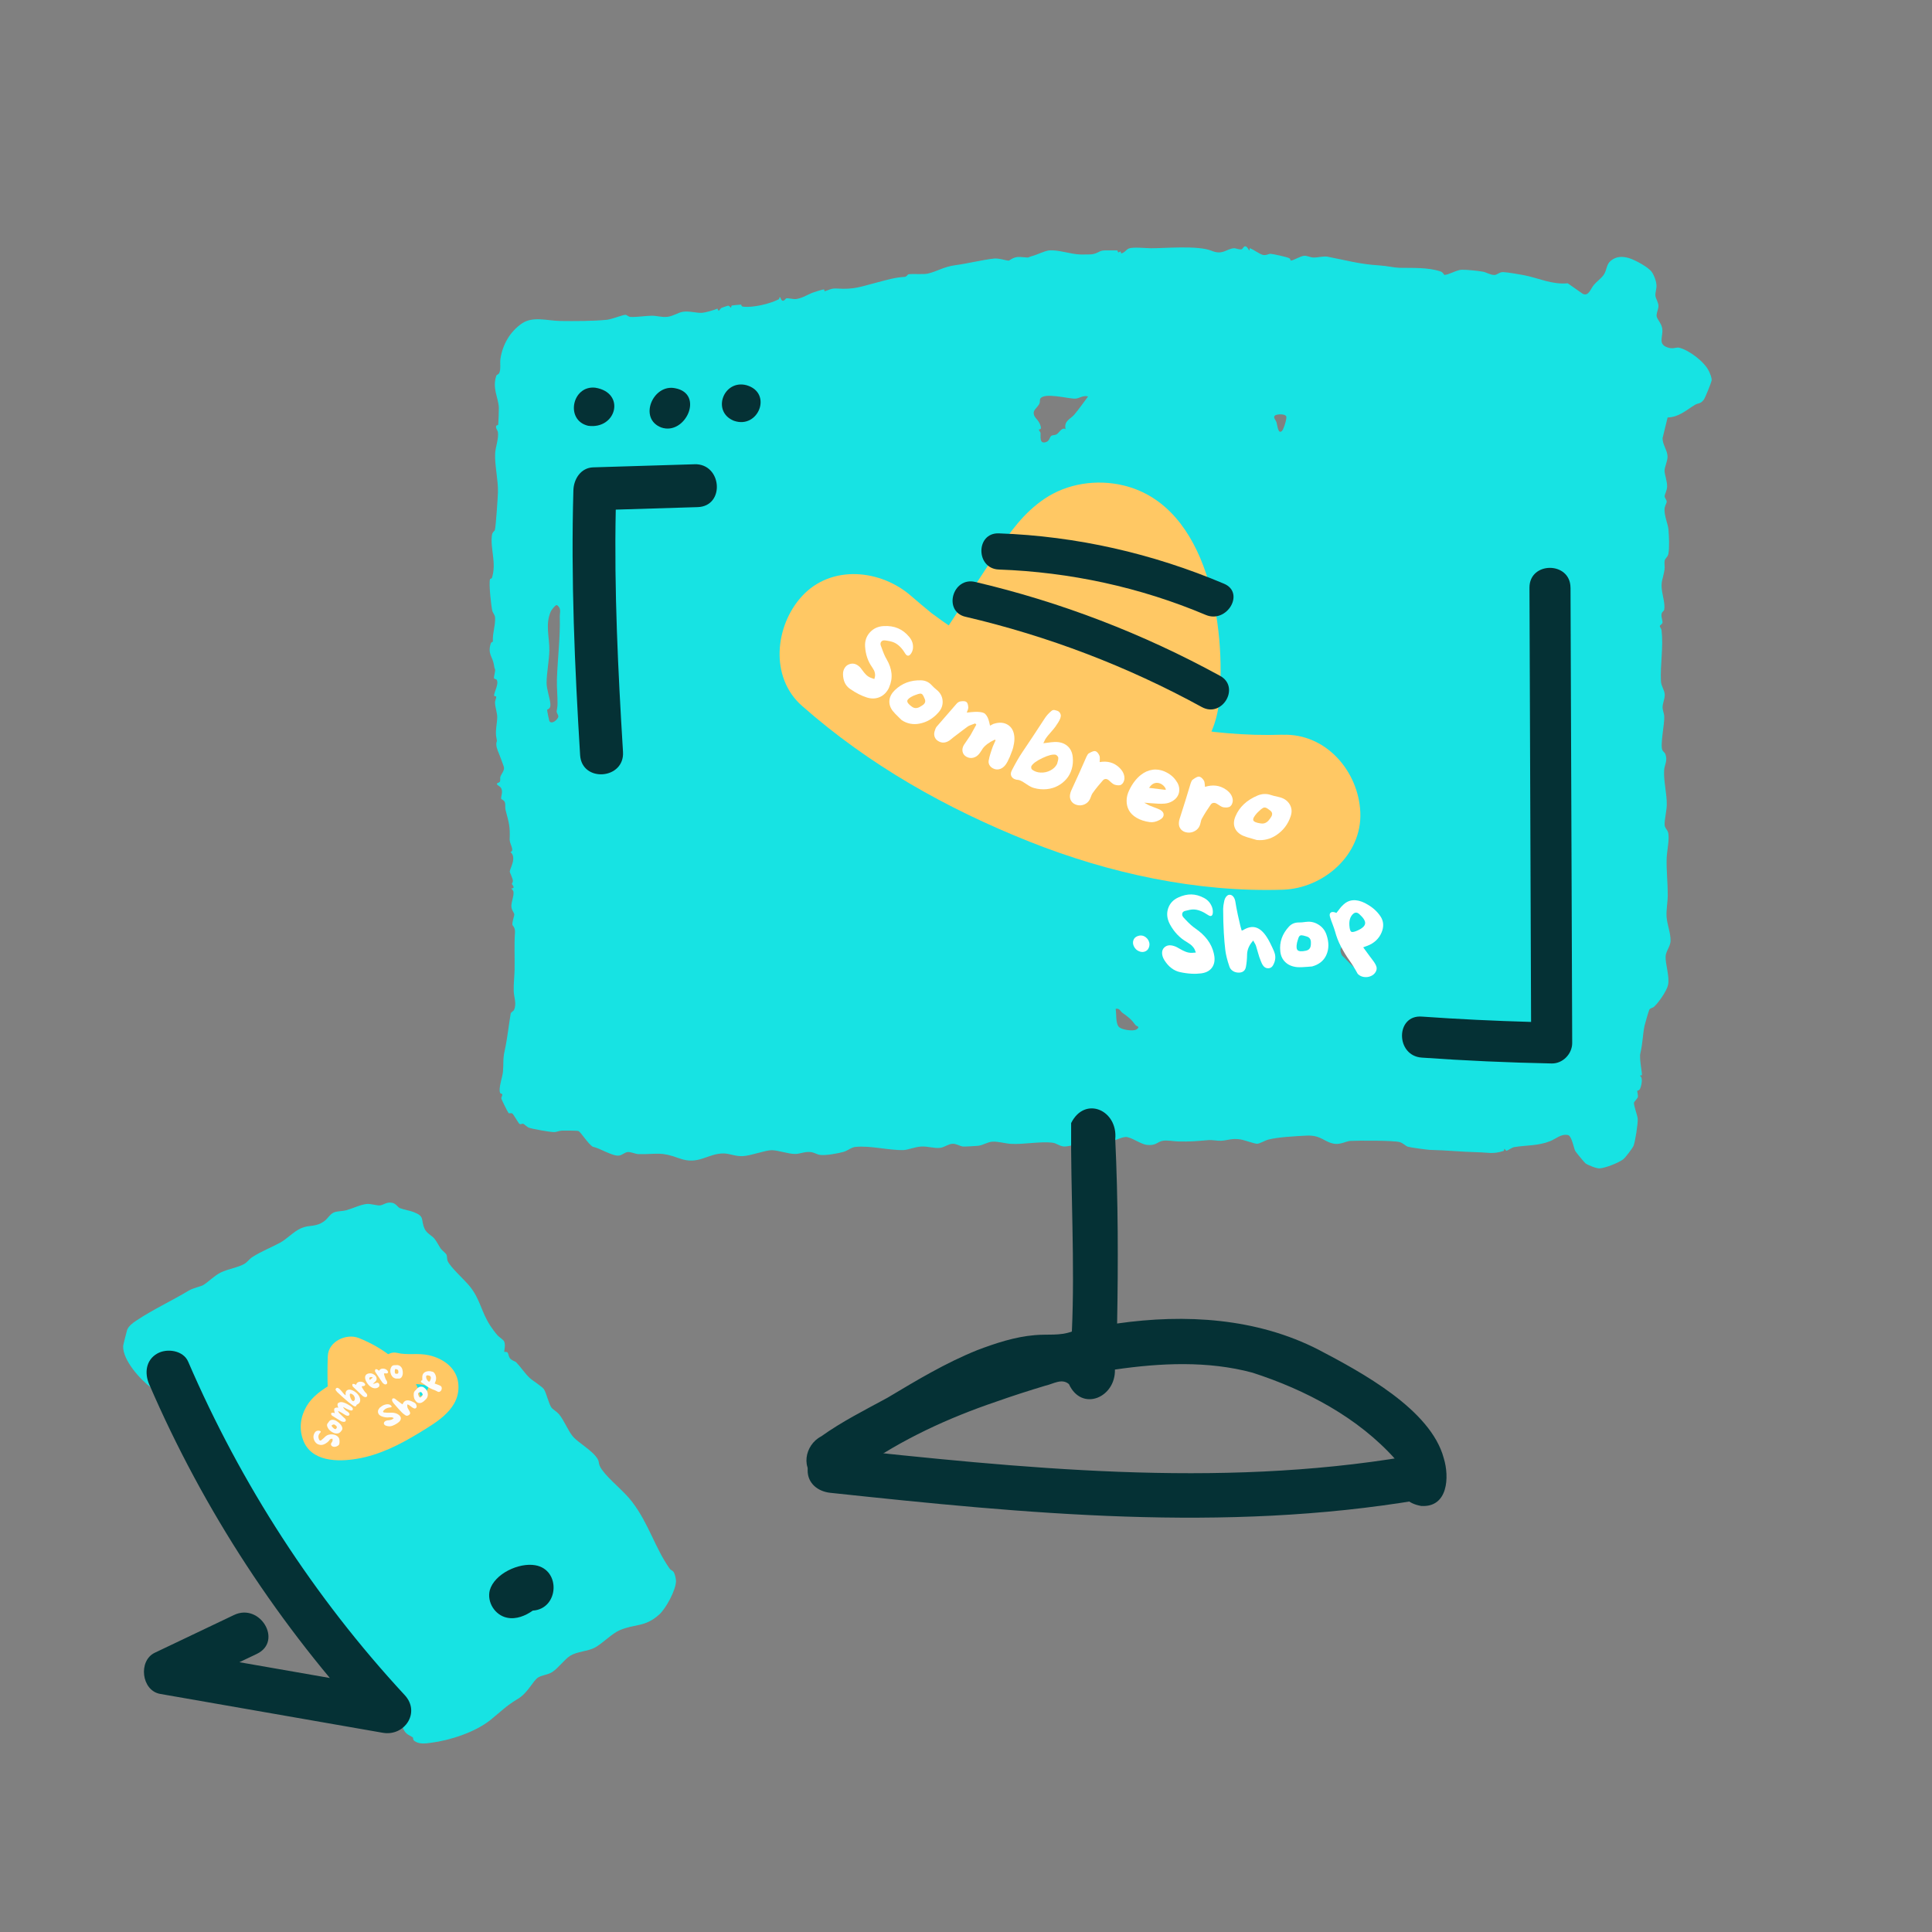 <svg xmlns="http://www.w3.org/2000/svg" id="Calque_1" data-name="Calque 1" viewBox="0 0 600 600"><rect x="0" y="0" width="600" height="600" fill="#808080" stroke="none"/><defs><style>      .cls-1 {        isolation: isolate;      }      .cls-2 {        fill: #fff;      }      .cls-3 {        fill: #17e3e3;      }      .cls-4 {        fill: #053135;      }      .cls-5 {        fill: #fcfcfc;      }      .cls-6 {        fill: #ffc864;      }    </style></defs><path class="cls-3" d="M376.21,77.86c3.55,1.46,4.52-.54,6.95-.76.71-.07,1.53.51,2.46.31.43-.09.94-2.21,2.29.32.3.13.01-.75.31-.63,1.17.44,2.84,1.76,3.97,2.06.97.26,1.94-.38,2.37-.34.92.08,5.03.96,5.81,1.36.47.24.34.75.56.74.82-.05,3.02-1.45,4.17-1.49.84-.03,1.81.51,2.8.55,1.26.04,3.15-.49,4.37-.26,5.98,1.13,9.76,2.32,16.27,2.72,2.12.13,4.43.69,6.03.73,3.96.09,8.9-.21,12.86,1.15.71.24,1.05,1.06,1.13,1.06,1.3,0,3.87-1.58,5.39-1.61s5.04.31,6.65.62c1.08.2,2.27,1.03,3.51,1,.96-.03,1.5-.94,2.75-.89s5.03.69,6.36.95c4.66.9,8.71,2.99,13.66,2.53l4.67,3.27c1.82.88,2.43-1.6,3.5-2.84.86-1.01,2.29-2.02,2.99-3.05,1.07-1.57.75-3.22,2.25-4.42,1.71-1.37,3.57-1.37,5.56-.8,1.82.52,6.06,2.8,7.12,4.31.77,1.1,1.43,2.92,1.47,4.26.03,1.12-.44,2.17-.33,3.15s.94,1.99.94,3.2c0,.96-.69,2.21-.57,3.11.14,1.06,1.55,2.23,1.76,3.96.31,2.53-1.61,4.93,2.04,5.89,1.48.39,2.35-.25,3.19-.04,3.08.74,7.9,4.39,9.25,7.29.38.81.96,2.11.83,2.94-.1.62-1.99,5.35-2.4,5.88-1.13,1.49-1.66.97-2.79,1.65-2.76,1.67-4.92,3.8-8.47,3.91l-1.56,6.4c-.06,2.01,1.5,3.75,1.54,5.71.03,1.45-.93,3.26-.93,4.41,0,1.3.88,3.24.79,5.08-.06,1.09-.76,2.32-.76,2.86s.59,1.05.63,1.62c.04.61-.66,1.32-.67,2.51-.03,2.18,1.07,4.53,1.21,6.07.18,1.98.36,5.9-.02,7.75-.19.9-1.01,1.35-1.15,2.06-.16.85.11,1.89-.04,2.82-.48,2.99-1.24,3.6-.76,6.71.24,1.56.98,4.06.66,5.72-.08.4-.68.6-.81,1.27-.2,1.01.41,2.26.27,2.79-.11.43-.8.71-.82,1.01-.02.21.48.79.54,1.29.61,5.26-.43,10.5-.19,15.81.08,1.63,1.13,2.74,1.18,4.18.04,1.32-.65,2.64-.67,3.83-.02.99.46,1.93.52,2.89.14,2.29-1.32,8.86-.59,10.5.21.47.76.74.95,1.27.75,2.07-.3,3.31-.4,4.99-.21,3.41.9,7.31.82,10.8-.05,1.89-.68,4.28-.67,6.05,0,1.04.8,1.55,1.07,2.42.56,1.86-.37,5.89-.43,8.03-.12,3.74.35,7.74.34,11.43,0,2.35-.55,4.72-.35,7.01s1.29,4.92,1.22,7.29c-.05,1.68-1.45,3.15-1.54,4.77-.12,2.36,1.34,6.38.74,8.96-.44,1.87-2.93,5.43-4.38,6.74-.37.34-.98.28-1.4.82-.16.21-1.42,4.61-1.52,5.1-.56,2.83-.55,5.46-1.29,8.53-.38,1.58.68,6.45.47,6.77-.09.14-.6-.07-.55.22,1.04.53.35,3.35-.05,4.08-.24.43-.81.5-.84.56-.05.09.35,1.44.18,2.02-.05.19-1.18,1.5-1.19,1.61-.08,1.02,1.06,3.85,1.17,5.06.11,1.27-.79,7.26-1.32,8.41-.36.79-2.49,3.61-3.16,4.13-1.37,1.07-5.49,2.72-7.34,2.84-.97.07-3.6-.98-4.42-1.58-.31-.23-2.95-3.44-3.16-3.83-.47-.91-1.09-4.67-2.24-4.93-2.14-.48-3.71,1.16-5.6,1.9-3.82,1.5-7.4,1.2-11.15,1.84-.62.1-2.12,1.12-2.32,1.12-.28,0-.58-.66-.78-.54-.03.02.11.51-.23.62-3.2,1.04-4.82.46-7.87.39-5.04-.11-9.9-.64-14.89-.73-.84-.02-6.28-.77-6.94-1s-1.46-1.1-2.41-1.4c-1.75-.57-13.09-.52-15.47-.39-1.09.06-2.98,1.13-4.72.91-3.38-.43-4.15-2.81-8.94-2.55-3.42.18-8.6.43-11.78,1.23-.92.23-2.63,1.27-3.43,1.29-.92.02-3.9-1.16-5.31-1.36-2.62-.37-3.76.29-5.84.43-1.03.07-2.87-.3-4.04-.2-3.46.3-5.73.51-9.26.42-1.49-.04-3.38-.42-4.77-.23-1.83.26-2.12,1.64-5.07,1.29-1.99-.24-4.96-2.55-6.62-2.45s-4.46,1.83-7.03,1.8c-1.08-.01-2.4-.73-3.47-.63-2.04.2-6.4,1.73-8.33,1.79-1.43.04-2.58-1.02-3.74-1.17-3.87-.51-9.05.59-13.04.34-1.79-.11-3.84-.77-5.71-.68-1.46.07-2.95,1.14-4.49,1.29-.65.06-4.24.28-4.65.22-1.09-.15-2.03-.89-3.23-.85-1.31.04-2.54,1.09-3.85,1.26-1.82.23-3.86-.53-5.89-.41s-4.11,1.06-5.53,1.1c-4.49.12-10.25-1.45-14.92-.98-1.3.13-2.35,1.14-3.58,1.51-1.72.51-5.77,1.24-7.45.96-.96-.15-1.84-.78-2.93-.88-1.84-.17-3.18.59-4.73.6-2.17.02-5.35-1.19-7.34-1.17s-6.26,1.67-8.89,1.84c-2.23.14-4.11-.81-5.97-.83-4.98-.06-7.77,3.72-13.77,1.53s-6.62-1.23-12.62-1.32c-1.07-.02-2.41-.75-3.48-.64-.79.08-1.64.88-2.48,1.06-2.01.44-6.07-2.3-8.29-2.7-1.57-.97-3.7-4.55-4.48-4.89-.33-.14-4.28-.16-5.07-.14-.84.02-1.72.48-2.57.47-1.18-.01-6.53-.94-7.69-1.35-.74-.26-1.45-1.16-1.88-1.25-.29-.06-.72.28-1.06.08-.38-.22-1.88-3.04-2.3-3.28-.33-.18-.91.05-1.13-.12-.2-.16-2.21-4.2-2.24-4.53-.04-.39.33-.86.3-1.25-.02-.23-.56-.22-.66-.43-.66-1.32.73-4.95.87-6.69.21-2.58-.07-3.85.53-6.51.83-3.71,1.22-7.74,1.86-11.46.08-.46.84-.73,1.03-1.15.9-1.96-.04-3.98-.09-5.87-.06-2.18.22-4.45.27-6.65.08-3.92-.15-7.64.12-11.55.11-1.62-.79-2.09-.81-2.42-.06-.97.63-2.81.6-3.13-.06-.68-.88-1.31-.91-2.59s.8-3.05.66-4.44c-.05-.51-.73-.97-.63-1.11.06-.08.75.18.64-.48-.06-.37-.49-.67-.52-.96-.01-.16.39-.39.31-1.03-.1-.78-.98-2.48-.96-2.77.06-.95,2.27-4.35.21-6.04,1.41-.38-.29-2.57-.24-3.88.17-4.14-.23-5.19-1.28-9.21-.2-.75.04-1.56-.21-2.33s-1.12-.88-1.15-1.14c-.1-.74.58-1.99.06-3.14-.37-.82-1.17-.94-1.31-1.26-.28-.65.71-.4.9-.99.15-.44-.03-1.06.12-1.48.3-.83,1.15-1.71,1.12-2.67-.02-.57-1.02-2.9-1.29-3.73s-1.09-2.32-1.11-3.6c-.02-1.21.41-.38.01-2.2s.29-4.6.28-6.27c-.01-1.35-.64-3.06-.69-4.44-.03-.66.43-1.43.37-1.87-.03-.21-.67-.19-.67-.36-.02-1.02,1.6-3.69.81-4.92-.14-.22-.76-.21-.82-.52-.1-.51.5-2.21.32-2.76-.22-.68-.14.07-.34-1.33-.35-2.49-2.06-3.38-.97-6.7.15-.46.66-.44.65-.57-.21-2.24.79-4.9.68-7.33-.04-1.03-.72-1.49-.89-2.28-.37-1.75-1.08-8.21-.7-9.71.06-.24.52-.18.61-.46,1.49-4.7-.59-9.07,0-13.27.15-1.05.81-1.17.92-1.63.3-1.18.89-9.91.94-11.69.11-3.82-1.04-8.36-.87-12.04.09-1.94,1.13-4.46.87-6.62-.06-.48-.59-.94-.6-1.67,0-.59.66-.42.69-.66.07-.6.22-4.67.19-5.32-.15-3.08-2.1-5.91-.79-9.85.13-.38.72-.35.96-.96.51-1.27.12-3.01.34-4.4.68-4.34,2.95-8.32,6.61-10.86,3.41-2.37,8-.86,11.87-.8,4.3.06,10.42.06,14.58-.37,1.47-.15,4.95-1.56,5.76-1.54.45.02.87.61,1.58.66,1.8.11,4.79-.38,6.67-.38,1.56,0,3.01.54,4.76.35s3.36-1.35,4.78-1.57c2.09-.32,4.28.44,6.01.32,1.07-.08,3.74-.86,4.77-1.3.36,1.4.83-.02,1.21-.21.19-.09,1.91-.69,2.02-.7.5-.05.66.48.9.58.26.12.03-.56.36-.64s2.29-.24,2.83-.28c.16,0-.02.55.59.63,3.07.4,8.43-.89,11.07-2.26.24-.13.26-.38.23-.62h.31c.66,2.17,1.68.33,1.81.31.68-.13,2.35.32,3.06.22,1.95-.28,3.52-1.32,5-1.93.5-.2,3.53-1.17,3.73-1.05.08.05.04.6.22.55,1.41-.43,2.01-.96,3.76-.84,5.43.35,7.25-.55,12.49-1.9,2.93-.76,5.55-1.57,8.55-1.72.65-.03.84-.75,1.23-.81,1.42-.21,4.56.12,5.98-.22,3.06-.73,4.84-2.12,8.64-2.62,3.55-.46,8.07-1.6,11.78-2.03,1.69-.2,3.86.66,4.71.63.16,0,1.14-.93,2.71-1.13.69-.09,3.05.23,3.3.16.08-.02.52-.27,1.3-.47,1.54-.41,3.75-1.56,5.12-1.72,2.67-.32,6.67,1.16,9.83,1.26.95.03,1.64-.04,2.52-.02,2.64.06,3.06-1.18,4.79-1.25,1.12-.05,2.88.02,4.13,0,.16,0,.07.59.32.61.2.01.54-.37.72-.25.07.05.05.59.19.56.97-.14,1.55-1.2,2.32-1.51,1.32-.54,5.3-.09,6.91-.08,4.12.02,14.56-.95,18.77.77ZM337.9,123.13c-1.51-.49-2.72.63-3.96.67-2.22.06-9.71-2.04-10.89.04-.19.34,0,1-.24,1.5-.71,1.47-2.38,2.04-1.57,3.82.43.95,1.56,1.51,2,3.41.23,1-.61.62-.59.88.02.41.45.64.49.95.13,1.08-.45,3.42,1.51,2.95,1.38-.33,1.26-1.61,1.83-1.99.42-.28,1.19-.18,1.71-.51.72-.46,1.64-2.31,2.73-1.56-.57-2.6,1.48-3.1,2.67-4.48,1.53-1.77,2.89-3.82,4.32-5.68ZM398.14,133.82c.53-.5,1.54-3.85,1.34-4.46-.29-.88-2.82-.81-3.47-.36-.81.57.19,1.44.41,2.13.31.98.48,3.87,1.72,2.69ZM170.66,224.02c.8,1.02,2.56-.6,2.72-1.41.1-.52-.5-1.13-.51-1.6,0-.37.28-1.36.28-2.45.02-2.43-.27-5.11-.19-7.63.21-6.44,1.07-13.23.89-19.43-.04-1.26.61-2.59-.92-3.6-.43-.09-1.7,1.57-1.85,1.92-1.83,4.17-.41,7.9-.48,12.2-.05,3.24-.85,6.92-.85,10.11,0,1.88.99,4.56,1.17,6.39s-.95,1.63-1,1.96c-.03.18.62,3.39.73,3.54ZM279.28,223.97c1.31.75,2.74-.49,3.4-1.61,1.77-3.04-4.53-8.39-5.39-2.21,1.29.29-.39.43.19,1.96.05.12,1.69,1.8,1.81,1.86ZM419.08,294.99c-2.07-2.22-3.63-.66-2.27,1.79,1.32,1.04,5.27,6.19,7.13,4.94.94-1.01-.89-1.09-1.46-1.72-1.12-1.24-2.36-3.88-3.41-5.01ZM348.49,314.46c-.52-.38-.81-1.45-2.02-1.15.3,1.5-.08,4.64,1.11,5.71.87.78,4.43,1.36,5.41.65,1.27-.91-.08-.96-.32-1.29-1.45-1.96-2.18-2.47-4.19-3.92Z"></path><path class="cls-3" d="M137.06,387.95c.29.42,1.42,1.28,1.61,1.72.26.61.08,1.26.33,1.89.81,1.99,5.4,5.98,7.08,8.15,3.11,4.02,3.36,7.63,6.16,11.97.56.87,1.57,2.25,2.32,3.07.46.5,1.73,1.3,1.99,1.81.58,1.15-.06,3.15.06,3.26.07.06.68-.05.95.16.33.25.34,1.17.77,1.78.58.82,1.62.94,2,1.33,1.27,1.29,2.7,3.48,4.19,4.86.88.82,3.95,2.71,4.45,3.56.79,1.33,1.46,4.51,2.33,5.69.3.41,1.73,1.31,2.3,1.99,1.58,1.9,2.79,5.08,4.26,6.85,1.72,2.08,6.25,4.44,7.78,7.14.59,1.05.02,1.46,1.33,3.29,2.22,3.12,6.7,6.48,9.3,9.89,5.25,6.86,7.11,14.32,11.75,20.87.29.41.89.47,1.24,1.06s.71,2.14.68,2.82c-.1,2.81-3.11,8.42-5.25,10.33-4.51,4.02-7.42,2.75-12.29,4.86-2.41,1.04-5.26,4.08-7.65,5.37-2.21,1.19-5.44,1.17-7.64,2.52-1.76,1.09-3.73,3.89-5.67,5.12-1.21.76-3.18.95-4.27,1.61-1.62.97-3.17,4.76-6.24,6.61-3.95,2.38-5.21,3.89-8.62,6.62-4.74,3.79-12.45,6.32-18.54,7.1-1.74.22-3.78.53-5.24-.74-.33-.29-.1-.81-.39-1-.78-.52-1.76-.76-2.5-1.88-.9-1.37-1.77-4.56-1.78-6.19,0-1.48,1.38-4.41.68-5.35-.23-.3-.93-.27-1.32-.65-.82-.81-1.54-2.21-2.35-3.06-1.94-2.04-4.28-4.33-6.44-6.04s-2.35-2.41-3.84-4.65c-1.15-1.72-2.01-2.26-3.17-3.81-.92-1.23-1.68-3.68-2.26-4.33-.54-.61-2.38-1.34-3.2-2.6-.69-1.06-1.02-2.77-1.77-3.95-1.12-1.76-3.11-3.5-4.41-5.11-.42-.53-.56-1.49-.98-1.9-.32-.32-.92-.23-1.13-.52-.43-.59-1.08-3.72-1.57-4.63-1.24-2.34-3.88-5.41-5.5-8.24-.99-1.74-3.13-2.8-4.16-5.05-.47-1.03-.68-3.26-1.43-4.21-.35-.44-.94-.34-1.2-.63-1.56-1.74-3.19-5.06-4.72-6.56-.53-.51-1.28-.55-1.7-1.17-1.39-2.05-1.13-4.33-3.23-5.98-.73-.57-1.71-.92-2.53-1.6-2.54-2.13-4.24-5.46-6.78-7.99-1.99-1.99-4.5-3.99-6.56-5.98-.9-.87-1.55-2.43-2.23-3.17-1.03-1.11-3.63-2.17-5.03-3.22-3.44-2.57-8.91-8.56-8.79-12.99,0-.26,1.08-4.55,1.23-4.99.4-1.2,1.79-2.22,2.81-2.9,5.26-3.5,10.92-6.1,16.35-9.35,1.47-.88,3.66-1.23,4.49-1.72,1.51-.89,3.44-2.92,5.45-3.91,2.18-1.08,5.56-1.58,7.43-2.73.83-.51,1.44-1.46,2.38-2.06,2.74-1.77,5.81-2.94,8.58-4.44,2.23-1.21,4.28-3.54,6.58-4.53,2.69-1.16,4.55-.19,7.27-2.26,1.12-.85,1.8-2.37,3.27-2.76,1.05-.29,2.38-.24,3.56-.57,1.89-.53,4.48-1.79,6.33-1.93,1.2-.09,3.02.52,4,.46,1.1-.07,2.11-1.24,3.96-.78,1.08.27,1.67,1.37,2.22,1.6,1.02.43,3.14.79,4.2,1.2,3.71,1.42,2.23,2.2,3.46,5.11.66,1.56,2.15,2.06,3.13,3.22.67.8,1.37,2.24,2.03,3.2Z"></path><path class="cls-4" d="M441.42,467.7c-9.48-1.71-4.37-9.2-8.05-14.47-11.6-13.04-27.96-21.63-44.42-26.94-13.9-3.73-28.57-3.01-42.7-.96.23,8.73-10.31,13.21-14.29,4.51-2.22-1.89-4.85-.04-7.26.48-5.13,1.54-10.23,3.18-15.29,4.97-14.97,5.08-29.34,11.7-42.29,20.8-3.82,2.36-8.42,6.1-13.02,3.47-5.65-2.98-4.28-10.79.93-13.48,6.46-4.62,13.58-8.19,20.54-11.97,9.14-5.46,18.06-10.83,27.9-14.8,5.75-2.18,11.72-4.15,17.88-4.67,3.9-.37,7.78.28,11.53-1.12.97-21.54-.41-43.35-.23-64.74,4.28-8.57,14.57-4.01,13.7,5,.9,19.01.93,38.25.58,57.25,21.13-3.03,43.37-1.73,62.62,8.17,13.16,6.91,34.77,18.48,38.82,33.65,1.82,5.92,1.29,15.34-6.95,14.84Z"></path><path class="cls-4" d="M157.46,502.39c-3.74-.78-6.28-4.8-5.36-8.51,1.44-5.14,9.07-8.68,14.13-7.78,8.05,1.39,7.35,13.58-.78,14.09-2.25,1.61-5.19,2.81-7.98,2.2Z"></path><path class="cls-4" d="M182.65,132.23c-7.22-1.7-4.98-12.61,2.2-11.83,9.58,1.54,6.61,13.05-2.2,11.83Z"></path><path class="cls-4" d="M205.37,132.76c-7.2-2.74-2.61-13.6,4.28-12.2,9.23,1.71,3.19,14.79-4.28,12.2Z"></path><path class="cls-4" d="M227.9,130.67c-7-2.84-3.18-12.91,3.94-11.04,8.21,2.37,3.69,13.75-3.94,11.04Z"></path><path class="cls-4" d="M257.82,463.6c60.84,6.5,122.17,12.45,182.96,2.21,8.87-1.49,5.11-14.99-3.72-13.5-59.39,10-119.83,3.63-179.24-2.71-3.79-.4-6.96,3.51-7,7-.04,4.12,3.26,6.6,7,7h0Z"></path><path class="cls-6" d="M398.41,228.17c-5.82.19-11.64.03-17.44-.48-1.29-.11-2.57-.27-3.86-.38-5.53-.51,5.71.95.19.04-2.86-.47-5.72-.94-8.57-1.51-11.86-2.38-23.47-5.9-34.74-10.28-1.26-.49-2.5-1.01-3.76-1.5-1.67-.69-1-.4,2.02.86-.74-.32-1.48-.64-2.21-.97-2.69-1.19-5.35-2.44-7.99-3.73-5.19-2.54-10.28-5.28-15.26-8.22s-9.48-5.85-14.03-9.07c-1.2-.85-2.38-1.73-3.57-2.59-4.25-3.06,4.29,3.52.3.24-2.16-1.78-4.32-3.56-6.43-5.41-9.43-8.32-24.86-9.98-34.02,0-8.36,9.11-10.08,25.13,0,34.02,20.91,18.44,44.84,31.9,70.65,42.19,24.74,9.85,52,15.77,78.71,14.93,12.57-.4,24.65-10.78,24.06-24.06-.57-12.69-10.58-24.49-24.06-24.06h0Z"></path><path class="cls-6" d="M332.72,223.79c4.23-6.44,8.45-12.89,12.68-19.33,2.11-3.22,4.22-6.45,6.34-9.67,1.19-1.81,4.13-4.63-.23-.12,1.39-1.39,1.25-1.38-.44.01-2.69,2.29-5.97,3.36-9.83,3.21l-8.69-2.3c-2.19-1.2-3.9-2.88-5.15-5.04l.68,1.14c1.13,2.27.86,1.56-.81-2.14.5-.11,2.79,9.71,2.98,10.64l.35,1.81c.44,2.73.41,2.42-.08-.92.53,1.23.29,3.29.35,4.6.19,4.01.03,7.98-.36,11.97-1.22,12.56,11.94,24.6,24.06,24.06,14.08-.63,22.75-10.6,24.06-24.06,2.19-22.55-3.13-60.54-29.75-66.9-8.3-1.98-17.46-.63-24.56,4.19-6.3,4.28-10.53,10.08-14.65,16.37-6.16,9.4-12.33,18.8-18.49,28.2-6.92,10.55-2.45,27.06,8.63,32.92,12.03,6.35,25.54,2.63,32.92-8.63h0Z"></path><g><path class="cls-2" d="M276.16,213.42c-.64,1.41-1.58,2.43-2.85,3.02-1.27.58-2.65.63-4.11.17-1.64-.52-3.43-1.41-5.27-2.71-1.37-.96-2.08-2.47-2.13-4.48-.01-.75.16-1.41.52-1.98.36-.57.84-.96,1.44-1.16,1-.36,1.94-.19,2.85.52.25.19.48.41.68.65.1.14.27.36.5.67.23.31.41.55.55.72.13.17.32.38.55.62.23.24.48.45.74.62.26.17.54.31.85.43.42.15.63.22,1.05.37.04-.15.06-.22.1-.37.14-.43.17-.86.11-1.28-.06-.42-.17-.78-.32-1.06-.15-.29-.35-.62-.59-.98-1.29-1.8-2.01-3.94-2.17-6.36-.11-1.79.42-3.28,1.54-4.49,1.11-1.19,2.53-1.82,4.25-1.91,3.3-.18,5.88.91,7.91,3.36.91,1.08,1.31,2.29,1.16,3.63-.08.55-.27,1.08-.59,1.55-.29.44-.61.66-.91.66-.3,0-.61-.21-.9-.67-1.04-1.74-2.22-2.9-3.57-3.47-.65-.27-1.56-.47-2.73-.61-.5-.05-.87.07-1.13.39-.26.32-.31.71-.17,1.17.11.29.16.44.27.73.57,1.62,1.08,2.79,1.53,3.52,1.78,3.02,2.07,5.94.8,8.75Z"></path><path class="cls-2" d="M290.97,214.29c1.08.92,1.68,2.04,1.77,3.37.09,1.33-.34,2.55-1.34,3.64-1.64,1.86-3.62,3.02-5.9,3.44-1.97.36-3.82,0-5.48-1.1-.2-.2-.51-.5-.92-.9-.41-.39-.77-.75-1.08-1.08-.31-.32-.59-.64-.84-.96-.77-1.06-1.08-2.15-.96-3.26.13-1.11.69-2.14,1.66-3.09,2.23-2.16,4.94-3.16,8.18-3.07,1.34.05,2.43.56,3.31,1.54.35.4.88.89,1.59,1.48ZM286.63,218.93c.67-.5.86-1.1.58-1.81-.28-.71-.51-1.17-.71-1.4-.2-.23-.45-.33-.76-.31-.31.02-.83.18-1.57.47-.22.09-.41.16-.55.22-1.16.55-1.79,1.07-1.85,1.55-.07.48.4,1.09,1.41,1.81.26.19.51.32.75.38.24.07.51.08.79.04s.57-.14.87-.3c.3-.16.65-.38,1.06-.66Z"></path><path class="cls-2" d="M313.52,235.21c-.35.86-.76,1.64-1.25,2.32-.28.37-.6.68-.96.92-.35.24-.73.4-1.13.47-.4.07-.78.06-1.14-.04-.68-.19-1.21-.53-1.57-1-.36-.47-.52-1.01-.44-1.59.05-.35.14-.74.24-1.16.1-.42.2-.76.29-1.01.09-.26.22-.66.39-1.2.17-.54.3-.9.38-1.08.02-.08.31-.74.86-1.96-.05-.05-.13-.11-.23-.18-1.76.81-3.03,1.74-3.81,2.83-.08.13-.18.3-.31.5-.13.2-.26.39-.38.57-.12.18-.24.34-.35.48-.53.66-1.15,1.07-1.87,1.24-.72.17-1.41.08-2.08-.29-.66-.36-1.07-.89-1.22-1.58-.15-.69-.02-1.38.4-2.09.23-.37.58-.88,1.05-1.55.47-.67.8-1.16.99-1.47.1-.17.72-1.27,1.83-3.31-.05-.05-.11-.11-.19-.19s-.13-.13-.16-.17c-.12.04-.25.08-.4.14-.15.06-.28.11-.41.15-.13.04-.26.09-.41.15-.15.06-.29.11-.42.16-.13.05-.26.11-.39.18-.13.07-.24.13-.34.21-.48.33-1.91,1.44-4.35,3.28-.11.09-.3.25-.58.48-.28.23-.5.4-.65.51-1.24.85-2.44.91-3.58.19-.51-.31-.86-.74-1.06-1.28-.2-.54-.2-1.12-.02-1.73.18-.64.38-1.1.59-1.38,2.03-2.32,4.06-4.66,6.11-7.04.42-.5.85-.79,1.29-.86.91-.15,1.54-.1,1.89.17.35.27.54.85.58,1.75,0,.12-.02.25-.06.39-.04.14-.08.27-.12.38-.04.11-.09.24-.15.4-.06.15-.11.28-.14.38,1.01-.11,1.82-.19,2.42-.22.6-.03,1.17-.02,1.72.05s.96.18,1.23.33c.28.15.54.42.79.79.25.37.45.78.59,1.24.15.46.3,1.08.47,1.86.1-.05.24-.12.42-.21.18-.09.33-.18.47-.25.14-.07.28-.13.42-.15,1.64-.49,3.03-.38,4.2.34,1.17.71,1.84,1.89,2.03,3.54.08.72.04,1.51-.11,2.36-.15.85-.31,1.52-.49,2-.17.48-.46,1.23-.87,2.25Z"></path><path class="cls-2" d="M324.6,229.62c-.23.48-.35.72-.58,1.2.28-.03.66-.08,1.16-.14.5-.07.93-.12,1.29-.17.36-.04.71-.07,1.05-.08,1.61-.05,2.91.35,3.92,1.19,1.01.84,1.58,2.04,1.72,3.56.12,1.27.02,2.51-.33,3.68-.35,1.17-.89,2.19-1.63,3.05-.74.86-1.63,1.58-2.66,2.13-1.03.56-2.19.91-3.48,1.04-1.29.13-2.61.01-3.95-.36-.38-.1-.77-.26-1.17-.48-.4-.22-.83-.48-1.29-.8-.46-.31-.82-.55-1.1-.71-.56-.3-.95-.47-1.19-.5-1.02-.05-1.74-.38-2.14-.97-.41-.59-.38-1.3.08-2.14,1.09-2.12,2.14-3.95,3.17-5.48,1.83-2.74,4.23-6.27,7.06-10.66.5-.75,1.14-1.46,1.93-2.13.11-.09.2-.16.27-.21.06-.04.17-.08.31-.12.14-.04.31-.04.51,0,.2.03.45.1.74.2.59.19.96.6,1.12,1.23.15.63-.18,1.46-.79,2.44-.48.78-1.14,1.74-2.02,2.71-.88.97-1.55,1.8-2,2.5ZM320.46,238.95c.74.6,1.65.93,2.72.98,1.07.05,2.09-.17,3.04-.67.95-.49,1.64-1.17,2.07-2.03.02-.11.06-.26.12-.46.06-.2.1-.36.14-.5.04-.13.07-.29.09-.45s.02-.32.02-.46c0-.19-.11-.39-.3-.6-.19-.21-.37-.34-.55-.38-.96-.16-2.31.2-4.08,1.04s-2.91,1.66-3.41,2.48c-.07.13-.09.32-.06.55.03.23.1.4.2.48Z"></path><path class="cls-2" d="M349.19,241.94c-.02.31-.13.64-.32,1.01-.2.36-.45.61-.7.76-.22.13-.53.2-.93.18-.4-.02-.78-.1-1.14-.22-.34-.12-.89-.53-1.64-1.25-.35-.33-.7-.5-1.06-.5s-.68.16-.96.51c-1.1,1.23-2.14,2.51-3.11,3.87-.14.16-.3.5-.49,1.01-.18.51-.33.85-.43,1.02-.38.7-.94,1.2-1.69,1.51-.75.31-1.51.36-2.28.15-.79-.21-1.37-.62-1.75-1.21-.38-.6-.51-1.3-.37-2.06.09-.47.21-.86.34-1.15,1.72-3.69,3.3-7.23,4.77-10.6.25-.55.49-.88.7-1,.95-.55,1.62-.79,1.98-.71.52.11.98.61,1.34,1.45.06.15.09.34.1.54.01.21.01.46,0,.75-.01.29-.03.51-.04.67,2.43-.41,4.43.14,6.06,1.68,1.16,1.09,1.72,2.3,1.63,3.62Z"></path><path class="cls-2" d="M365.55,242.9c.44.73.67,1.47.69,2.22.02.75-.14,1.44-.49,2.06-.34.62-.88,1.15-1.59,1.59-.72.44-1.55.72-2.47.8-.61.05-1.26.06-1.94.03-.67-.03-1.45-.08-2.34-.16-.9-.08-1.58-.14-2.06-.16,1.01.58,1.56.87,1.62.88.16.08.66.27,1.48.57.82.3,1.44.55,1.86.77.73.42,1.09.95,1.06,1.57-.03.63-.46,1.15-1.26,1.58-1.03.56-2.07.8-3.06.66-1.58-.22-2.94-.67-4.05-1.32-1.11-.65-1.91-1.44-2.4-2.34-.49-.91-.73-1.91-.72-2.99,0-1.08.28-2.17.81-3.26.97-2.03,2.18-3.61,3.64-4.76,1.1-.86,2.28-1.39,3.55-1.58,1.27-.2,2.51,0,3.71.5,1.72.73,3.06,1.83,3.94,3.35ZM361.69,245.28c.17-.03.25-.05.42-.08-.24-.65-.64-1.16-1.19-1.54-.55-.38-1.13-.56-1.72-.54-.9.03-1.69.55-2.34,1.56,2.53.33,4.15.51,4.84.59Z"></path><path class="cls-2" d="M382.85,248.55c.02.31-.05.66-.2,1.04-.15.39-.38.67-.62.86-.21.16-.52.27-.94.31-.42.03-.82.01-1.21-.06-.37-.07-.99-.41-1.86-1.01-.41-.28-.79-.39-1.16-.35-.37.04-.68.25-.92.63-.97,1.37-1.86,2.78-2.68,4.26-.13.18-.25.53-.36,1.06-.12.53-.22.89-.3,1.07-.29.74-.8,1.32-1.54,1.73-.73.41-1.51.56-2.32.46-.84-.1-1.49-.43-1.97-.97-.47-.54-.7-1.21-.66-1.99.02-.48.1-.88.2-1.19,1.26-3.89,2.41-7.61,3.47-11.16.19-.58.38-.94.59-1.08.91-.67,1.56-1,1.94-.98.56.04,1.09.47,1.58,1.25.08.14.14.32.18.52.04.2.07.45.1.74.03.29.04.51.05.67,2.45-.74,4.59-.48,6.48.83,1.35.92,2.08,2.04,2.16,3.36Z"></path><path class="cls-2" d="M397.04,247.5c1.55.32,2.69,1.04,3.42,2.19.73,1.15.85,2.43.35,3.86-.81,2.42-2.28,4.36-4.41,5.79-1.84,1.23-3.89,1.74-6.1,1.53-.3-.09-.76-.22-1.36-.39-.6-.17-1.14-.32-1.62-.47-.47-.15-.91-.31-1.31-.48-1.29-.6-2.13-1.43-2.54-2.48-.41-1.05-.33-2.23.21-3.52,1.23-2.94,3.53-5.06,6.89-6.48,1.39-.57,2.76-.62,4.14-.15.55.19,1.33.39,2.33.59ZM394.8,253.65c.44-.75.35-1.38-.27-1.88-.62-.5-1.08-.81-1.39-.92-.31-.11-.62-.09-.93.07-.31.16-.77.54-1.38,1.14-.18.18-.34.33-.46.45-.92,1.03-1.31,1.77-1.15,2.23.16.46.93.79,2.3.98.35.05.67.05.95,0,.28-.05.55-.16.82-.33.27-.16.52-.38.74-.66.23-.28.49-.63.77-1.07Z"></path></g><g><path class="cls-2" d="M355.35,290.78c.39.19.72.46.99.79.27.33.46.7.56,1.1.11.41.1.83,0,1.25-.17.7-.53,1.22-1.15,1.51-.62.29-1.29.3-2,0-.69-.28-1.21-.77-1.56-1.44-.35-.67-.42-1.32-.22-1.95.21-.65.67-1.09,1.36-1.34.7-.26,1.39-.24,2.03.07Z"></path><path class="cls-2" d="M376.96,296.11c.39,1.6.3,2.98-.38,4.11-.68,1.14-1.85,1.83-3.47,2.06-1.82.25-4.06.18-6.64-.38-1.91-.41-3.6-1.67-4.88-3.74-.47-.77-.7-1.51-.7-2.22,0-.71.25-1.27.69-1.69.73-.69,1.69-.86,2.93-.48.34.1.68.23,1,.4.17.09.46.26.85.48.39.22.7.39.92.5.22.11.51.24.87.39.36.15.71.24,1.04.3.33.06.68.08,1.03.07.46-.03.7-.05,1.16-.09-.06-.16-.09-.24-.14-.39-.15-.47-.37-.9-.68-1.27-.3-.38-.61-.67-.91-.89-.3-.22-.67-.45-1.08-.72-2.17-1.24-3.96-3.11-5.24-5.49-.94-1.76-1.08-3.44-.53-5.02.54-1.55,1.61-2.63,3.1-3.31,2.85-1.32,5.36-1.27,8,.13,1.18.61,2,1.54,2.5,2.83.19.54.29,1.11.26,1.69-.02.53-.18.88-.41,1.02-.24.14-.61.09-1.06-.22-1.7-1.14-3.17-1.73-4.58-1.74-.67,0-1.54.17-2.63.47-.46.13-.74.4-.82.8-.09.4.03.8.37,1.2.23.24.34.37.57.61,1.25,1.35,2.3,2.26,3.06,2.77,3.11,2.14,5.07,4.63,5.81,7.82Z"></path><path class="cls-2" d="M395.67,295.51c.59,1.34.53,2.78-.33,4.3-.35.61-.87.91-1.54.9-.67,0-1.23-.35-1.65-1.01-.28-.43-.64-1.27-1.07-2.5-.11-.34-.28-.9-.5-1.68-.22-.78-.39-1.37-.52-1.78-.05-.15-.11-.31-.2-.48-.09-.17-.21-.37-.35-.6-.14-.23-.24-.42-.3-.57-1.23,1.33-1.9,2.8-1.92,4.41-.02,1.36-.14,2.63-.36,3.78-.23,1.22-1.05,1.84-2.42,1.77-.65-.03-1.23-.22-1.71-.56-.48-.34-.82-.77-.99-1.3-.71-2.04-1.12-3.78-1.29-5.2-.34-2.88-.66-7.17-.66-12.78,0-.56.12-1.38.34-2.41.13-.61.38-1.1.7-1.44.32-.35.67-.51,1.06-.48.41.03.75.22,1.05.58.29.35.5.83.62,1.44.05.26.38,2.71,1.5,7.32,0,.06.15.65.48,1.76.13-.03.2-.04.33-.06,1.5-.93,2.8-1.23,4.03-.89,1.23.34,2.34,1.32,3.41,2.94.72,1.09,1.47,2.63,2.31,4.53Z"></path><path class="cls-2" d="M405.56,286.31c1.35-.2,2.61.06,3.83.79,1.21.73,2.07,1.77,2.54,3.13.8,2.29.86,4.46-.06,6.44-.79,1.71-2.28,2.9-4.39,3.47-.33.02-.81.07-1.45.12-.64.06-1.22.09-1.73.11-.51.02-1,.01-1.46-.02-1.5-.14-2.72-.65-3.63-1.51-.92-.85-1.44-1.96-1.59-3.29-.36-3.03.65-5.58,2.67-7.78.84-.9,1.88-1.31,3.17-1.29.52.01,1.23-.05,2.1-.18ZM407.09,292.4c-.04-.78-.48-1.31-1.26-1.56-.78-.24-1.31-.38-1.62-.38-.31,0-.55.11-.72.34-.17.23-.35.71-.54,1.43-.06.22-.11.4-.15.54-.24,1.19-.18,1.98.21,2.34.39.36,1.23.42,2.5.15.33-.07.6-.17.81-.31.21-.14.38-.32.51-.55.13-.23.21-.5.25-.82.03-.31.05-.72.03-1.18Z"></path><path class="cls-2" d="M423.95,280.5c1.94.97,3.57,2.3,4.75,4.05,1,1.49,1.15,3.2.34,5.09-.81,1.89-2.31,3.3-4.4,4.09-.12.04-.24.08-.35.12-.12.04-.27.1-.45.17-.18.08-.34.14-.48.19,1.81,2.52,2.89,3.9,3.11,4.2.5.68.84,1.3.99,1.79.17.57.07,1.15-.27,1.7-.34.55-.86.99-1.52,1.26-.67.28-1.39.35-2.1.25-.71-.11-1.31-.39-1.79-.84-.08-.08-.14-.14-.16-.18-.87-1.6-1.74-3-2.6-4.2-.86-1.19-1.72-2.6-2.57-4.21-.85-1.61-1.42-3.16-1.79-4.54-.1-.35-.23-.75-.37-1.18-.15-.43-.29-.82-.42-1.16-.13-.34-.28-.74-.44-1.17-.16-.44-.29-.84-.39-1.19-.18-.61-.11-1.04.2-1.3.3-.26.76-.28,1.38-.08.01.02.15.07.41.16.13-.16.33-.41.59-.75.26-.34.48-.63.68-.88.2-.25.41-.47.63-.67.94-.98,1.97-1.52,3.16-1.63,1.19-.11,2.48.19,3.89.9ZM421.82,288.87c1.37-.64,2.11-1.38,2.14-2.17.03-.79-.6-1.71-1.8-2.8-.74-.67-1.41-.63-2.08.06-.77.8-1.11,1.92-1.02,3.38.07,1.13.25,1.82.6,2.02.34.2,1.08.03,2.16-.48Z"></path></g><g><path class="cls-6" d="M116.44,439.73c-.34-2.99-.59-5.98-.71-8.99-.06-1.45-.1-2.91-.1-4.36,0,1.68.02-.82.02-1.11.01-.78.04-1.55.07-2.33-3.2,1.88-6.4,3.76-9.59,5.64.68.27,1.36.55,2.03.86.29.14,1.28.48,1.48.74-.78-.45-.83-.48-.15-.08.32.19.63.38.94.58.46.3.92.61,1.37.93,1.05.76,2.01,1.6,2.99,2.43.59.56.54.5-.15-.18.19.2.38.4.57.6.44.47.87.94,1.27,1.44.23.28.44.57.64.87l-.43-.69c-.16-.88-.2-1-.11-.34-.12-.68-.05-1.33.23-1.96-.5,1.31.96-1.32.13-.16-.49.59-.33.44.47-.43-.21.19-.43.36-.66.51.98-.53,1.23-.68.72-.44-.21.1-.43.19-.65.27.97-.22,1.08-.26.32-.1-.33.06-.66.1-.99.13-.41.04-1.98.23-.21.07-.65.06-1.36-.04-2.01-.07-3.67-.18-7.52,2.11-7.85,6.09-.29,3.56,2.17,7.67,6.1,7.86,4.62.23,9.05.07,13.02-2.59,3.75-2.5,6.2-7.44,5.16-11.94s-4.77-8.3-8.38-11.29c-3.14-2.6-6.81-4.67-10.59-6.17s-9.43,1.02-9.59,5.64c-.24,6.8-.04,13.62.73,20.38.42,3.66,4.2,6.71,7.89,6.06s6.5-3.98,6.05-7.89h0Z"></path><path class="cls-6" d="M103.03,429.81c-3,1.78-5.97,3.78-7.79,6.85-1.91,3.23-2.43,6.88-1.14,10.46,2.48,6.87,10.77,6.94,16.81,5.91,6.98-1.18,13.22-4.36,19.2-8,5.73-3.49,13.14-7.7,12.19-15.57-.57-4.68-4.7-7.57-8.98-8.55-3.63-.83-6.66.05-10.06-.77-2.46-.6-4.94,1.75-5.24,4.06-.35,2.74,1.6,4.64,4.07,5.24,1.08.26,2.16.38,3.27.41s3.02-.01,3.58,0c.51,0,1.01.03,1.52.08.2.02,1.48.25,1.01.12.46.12.95.31,1.37.53-.32-.17-.25-.29.15.16-.34-.38-.11-.17.08.1-.45-.64.16.55-.06-.15.04.14-.07.64.03.3.14-.51-.29.65-.07.17.18-.39-.52.97-.28.58s-.2.23-.21.24l-.34.42c.2-.18.18-.16-.07.06-1.8,1.7-4.13,2.95-6.22,4.25-3.98,2.49-8.22,4.82-12.95,6.28-1.66.51-4.17.98-6.36,1.1-1.01.06-1.43.06-2.54-.05-.19-.02-1.31-.19-.86-.09.63.15-.35-.07-.34-.13-.24-.11-.23-.09.04.06.26.16.28.17.07.02-.42-.36.21.27.22.29-.23-.47-.19-.2-.02.14-.13-.25-.24-.52-.33-.79.17.49,0-.08-.03-.28-.09-.52.07-1.05.32-1.52-.21.39.17-.25.18-.27.18-.25.36-.5.56-.74.3-.35.58-.59,1.11-1,1.21-.95,2.54-1.74,3.86-2.52,2.12-1.25,2.33-4.81.83-6.58-1.82-2.14-4.31-2.18-6.58-.83h0Z"></path><g><path class="cls-5" d="M109.41,429.88s.06-.05.09-.06.08-.03.13-.03.1,0,.16,0,.13.01.2.02c.01,0,.03,0,.04.01s.03,0,.04.01.03.01.04.02.03.01.05.02c.02,0,.03.02.05.02s.03.02.05.03.04.02.06.03.04.02.06.03c.02.01.04.02.06.04s.04.02.05.03.03.02.04.03.03.02.04.02c.02-.06.03-.12.06-.18s.05-.11.07-.16.06-.1.09-.15.07-.09.11-.13c.05-.05.11-.1.18-.15s.13-.08.21-.11.15-.06.24-.08.17-.03.27-.04c.12-.01.23-.01.34,0s.21.03.32.06.2.07.3.11.19.1.28.17c.02.02.04.03.06.05s.04.04.06.06.04.04.06.07.04.05.06.08c.02.03.04.05.05.08s.03.05.04.07.02.05.03.07.01.04.01.06c0,.02,0,.03,0,.05s0,.04,0,.05-.01.04-.02.05-.02.04-.03.06c0,0-.01.01-.02.02s-.01.01-.02.02-.01.01-.02.02-.01.01-.02.02c0,0-.02.02-.03.03s-.02.02-.03.03-.02.02-.03.03-.02.02-.04.02c-.02.01-.04.02-.07.03s-.07.02-.11.03-.1.02-.16.02-.12.01-.2.02c-.03,0-.05,0-.07.01s-.04.01-.06.02-.04.02-.05.02-.03.02-.04.03c0,0,0,0,0,0s0,0,0,0,0,0,0,.01,0,0,0,.01c-.01.02-.02.04-.02.06s0,.04,0,.07.01.05.02.08.02.05.04.08c.06.11.12.22.18.32s.13.22.2.32.14.21.21.32.15.21.22.32c0,.01.02.03.03.05s.03.04.05.06.04.05.07.07.06.05.09.09c.03.03.06.06.09.09s.05.05.07.07.04.04.06.06.03.03.04.04c.04.05.08.1.11.15s.06.1.09.15.05.1.06.15.03.1.03.15c0,.05.01.1,0,.14s0,.09-.02.12-.03.08-.04.11-.04.07-.07.09c-.03.03-.06.05-.1.08s-.07.04-.11.05-.08.02-.13.02-.09,0-.14,0c-.05,0-.1-.01-.15-.03s-.1-.03-.16-.05-.11-.05-.16-.07-.11-.06-.16-.1c-.03-.02-.07-.04-.1-.07s-.06-.04-.08-.06-.05-.04-.07-.06-.04-.04-.06-.06c-.24-.23-.49-.46-.72-.68s-.48-.45-.71-.67-.46-.44-.69-.65-.45-.43-.66-.64c-.04-.03-.07-.07-.09-.1s-.05-.06-.07-.08-.03-.05-.05-.07-.02-.04-.02-.06c-.02-.07-.03-.14-.04-.2s-.01-.12-.01-.16,0-.09.01-.12.02-.06.04-.07Z"></path><path class="cls-5" d="M115.75,426.69c.06.02.13.05.19.08s.12.06.17.09.11.07.16.1.1.08.15.12c.05.04.09.08.13.13s.08.09.11.13.07.09.1.14.05.09.08.14c.02.05.04.1.06.15s.03.1.04.15.02.1.02.15,0,.1,0,.16c0,.05,0,.1-.01.15s-.02.1-.03.15-.03.09-.06.14-.05.09-.08.13c-.02.02-.03.04-.05.07s-.03.04-.05.06-.04.04-.06.06-.04.04-.06.06c0,0-.01.01-.02.02s-.01.01-.02.02-.01.01-.02.02-.01.01-.02.02c-.03.03-.05.05-.08.08s-.06.06-.09.09-.06.06-.1.09-.07.06-.1.09c-.03.03-.06.05-.08.07s-.05.05-.07.07-.04.04-.06.06-.04.04-.05.06c0,0,0,0-.01.01s0,0-.01.01,0,0-.01.01,0,0-.01.01c.07-.01.13-.03.19-.04s.1-.02.14-.03.07-.01.09-.02.03,0,.03-.01c.01,0,.03,0,.05-.01s.04-.01.07-.02.06-.02.1-.04.08-.03.13-.05c.05-.02.09-.03.13-.05s.08-.03.12-.04.07-.02.11-.03.06-.01.09-.02c.05,0,.1,0,.15,0s.1.01.14.03.09.04.13.06.08.06.12.09c.04.04.07.07.1.12s.05.08.07.13.03.09.04.14.01.1.01.15c0,.06,0,.12-.01.17s-.02.11-.03.15-.03.09-.06.13-.05.08-.08.11c0,0,0,0-.01.01s0,0-.01.01,0,0-.01.01,0,0-.01.01c-.06.05-.13.09-.2.14s-.13.08-.2.11-.14.06-.21.08-.15.04-.22.05c-.08.01-.15.02-.22.02s-.15,0-.22,0-.15-.02-.23-.03-.15-.03-.23-.06c-.07-.02-.15-.05-.22-.08s-.15-.07-.22-.11-.15-.08-.22-.13-.15-.1-.22-.15c-.07-.05-.14-.11-.21-.17s-.14-.12-.2-.19-.13-.13-.19-.21-.12-.15-.18-.22c-.11-.14-.2-.28-.29-.42s-.16-.28-.23-.41-.12-.27-.17-.4-.08-.26-.11-.38c-.02-.09-.03-.19-.03-.27s0-.17,0-.26.03-.16.05-.24.05-.15.09-.22c.01-.02.03-.04.04-.07s.03-.04.04-.06.03-.04.05-.06.03-.04.05-.06c.04-.04.08-.07.12-.11s.09-.06.13-.09.1-.05.15-.08.11-.04.16-.06c.12-.04.24-.07.36-.08s.25-.02.38-.02.26.02.39.04.26.06.39.11ZM115.71,427.86s0-.02.01-.02,0-.01.01-.02,0-.01.01-.02,0-.01.01-.02c-.05-.02-.1-.05-.15-.06s-.1-.03-.15-.04-.1-.02-.14-.02-.09,0-.14,0c-.04,0-.08,0-.12.02s-.07.02-.1.03-.06.03-.09.05-.05.04-.07.06c0,0,0,0,0,0s0,0,0,0,0,0,0,0,0,0,0,0c-.03.04-.06.09-.07.14s-.02.11-.01.17.02.13.04.2.06.15.1.23c.11-.09.22-.18.31-.26s.18-.14.25-.2.14-.11.19-.15.1-.07.13-.1"></path><path class="cls-5" d="M116.57,425.25s0,0,0,0,0,0,0,0,0,0,0,0,0,0,0,0c.03-.02.06-.03.11-.04s.09,0,.14,0,.11.02.17.03.12.04.19.07c.01,0,.02.01.04.02s.03.01.04.02.03.02.04.03.03.02.04.03c.01.01.03.02.04.03s.03.02.05.04.03.03.05.04.03.03.05.05c.02.02.03.03.05.05s.03.03.04.04.03.02.04.03.02.02.03.03c.02-.03.03-.05.05-.08s.04-.05.05-.08.04-.05.06-.07.04-.04.06-.07c.08-.08.16-.15.25-.2s.19-.1.29-.13.22-.05.33-.06.24,0,.37.01c.12.02.23.04.34.07s.21.07.3.12.18.11.27.17.16.14.23.22c.02.02.03.04.05.06s.03.04.04.07.03.05.04.08.02.05.04.08c.01.03.02.06.03.08s.01.05.02.08,0,.05,0,.07,0,.04,0,.06c0,.01,0,.03,0,.04s0,.02-.01.04-.01.02-.02.04-.02.02-.03.04c0,0,0,0-.01.01s0,0-.01.01,0,0-.01.01,0,0-.01.01c-.02.01-.04.03-.06.04s-.04.02-.06.03-.04.02-.06.03-.04.02-.06.02c-.02,0-.05.01-.08.01s-.07,0-.12,0-.1,0-.16-.01-.13-.01-.2-.02c-.03,0-.07,0-.09,0s-.06,0-.08,0-.05.01-.07.02-.04.02-.05.04c-.02.02-.03.03-.04.05s-.01.04-.02.06,0,.05,0,.07,0,.06.02.09c.03.12.06.23.1.35s.07.23.11.35.08.23.12.35.09.23.13.35c0,.01.01.03.02.05s.02.04.04.07.03.05.05.08.04.06.06.1c.02.04.05.07.07.1s.04.06.05.08.03.05.04.07.02.04.03.05c.03.05.05.11.07.16s.04.11.05.16.02.1.02.15,0,.1,0,.15c0,.03-.01.07-.02.1s-.02.06-.03.09-.03.05-.04.08-.03.05-.05.07c0,0-.02.02-.02.02s-.02.01-.03.02-.02.01-.03.02-.02.01-.03.02c-.04.02-.07.04-.11.05s-.08.02-.12.02-.09,0-.13,0-.09-.02-.14-.03c-.05-.02-.1-.04-.15-.06s-.1-.05-.14-.08-.09-.07-.14-.11-.09-.08-.14-.13c-.03-.03-.05-.06-.08-.08s-.05-.05-.07-.08-.04-.05-.06-.07-.03-.05-.05-.07c-.18-.27-.36-.54-.54-.8s-.35-.52-.52-.78-.34-.51-.51-.76-.33-.5-.48-.74c-.03-.04-.05-.08-.07-.11s-.04-.07-.05-.09-.02-.05-.03-.08,0-.04,0-.06c0-.07,0-.13.01-.18s.02-.1.03-.14.02-.08.04-.11.03-.05.05-.07Z"></path><g class="cls-1"><path class="cls-5" d="M124.31,424.29c.09.07.16.14.23.22s.13.16.19.25.1.18.14.28.08.2.1.31c.05.18.08.35.1.52s.03.33.03.49-.01.31-.04.46-.06.29-.11.42c-.02.06-.04.11-.07.16s-.05.1-.08.15-.06.09-.09.14-.07.08-.1.12c-.04.04-.08.08-.13.12s-.09.07-.14.09-.1.05-.15.07-.1.03-.15.04c-.01,0-.03,0-.06,0s-.05,0-.07,0-.06,0-.09,0-.07,0-.1,0c-.03,0-.07,0-.1,0s-.07,0-.1,0-.06,0-.09,0-.06,0-.09,0c-.03,0-.06,0-.08,0s-.05,0-.08,0-.05,0-.08,0-.05,0-.08,0c-.09,0-.17-.02-.25-.05s-.16-.05-.24-.08-.15-.07-.23-.12-.15-.1-.22-.15-.14-.12-.2-.19-.12-.14-.18-.22-.1-.16-.15-.25-.09-.18-.12-.28c-.09-.22-.15-.44-.18-.65s-.05-.42-.03-.62.05-.4.12-.58.16-.37.28-.55c0-.01.02-.02.02-.03s.02-.02.03-.03.02-.02.03-.03.02-.02.03-.03c.05-.05.1-.1.16-.13s.12-.07.19-.09.14-.04.21-.06.15-.02.24-.02c.04,0,.08,0,.13,0s.1,0,.15,0,.11,0,.17-.01.12-.01.19-.02c.1,0,.2-.01.3,0s.2.03.29.06.19.07.28.11.18.1.27.17ZM123.7,425.79c0-.06-.02-.11-.04-.16s-.04-.1-.08-.14-.07-.08-.11-.11-.09-.06-.15-.08c-.05-.02-.11-.04-.15-.06s-.09-.03-.13-.04-.07-.02-.1-.02-.06,0-.08,0c-.02,0-.03,0-.05,0s-.03,0-.04,0-.02.01-.04.02-.02.02-.03.03c0,0,0,0,0,.01s0,0,0,.01,0,0,0,.01,0,0,0,.01c0,.02-.02.04-.03.07s-.02.06-.02.09-.01.08-.02.12-.01.09-.02.15c0,.02,0,.03,0,.05s0,.03,0,.04,0,.03,0,.04,0,.02,0,.03c0,.09,0,.17,0,.24s.02.14.03.2.03.11.05.15.05.08.08.1c.03.03.06.05.11.06s.09.02.14.03.11,0,.18,0,.14-.02.21-.03c.02,0,.04,0,.06-.01s.03-.01.05-.02.03-.01.04-.02.03-.02.04-.03c0,0,0,0,0,0s0,0,0,0,0,0,0,0,0,0,0,0c0,0,.02-.02.02-.03s.01-.02.02-.03.01-.02.02-.03.01-.02.02-.04c0-.02.01-.03.02-.05s0-.04.01-.06,0-.04,0-.06,0-.04,0-.07c0-.02,0-.05,0-.08s0-.05,0-.08,0-.06,0-.09,0-.07-.01-.1"></path><path class="cls-5" d="M110.43,432.36c.08.06.16.12.24.19s.15.13.21.2.13.13.19.2.12.14.17.21c.05.07.1.14.15.21s.09.14.13.22.08.15.11.22.06.15.09.22c.03.07.05.15.07.22s.03.15.05.22.02.15.02.22,0,.15,0,.22c0,.07-.02.14-.03.21s-.03.14-.05.2-.05.13-.08.19-.07.13-.11.19c0,0-.01.02-.02.02s-.01.02-.02.02-.01.02-.02.02-.01.02-.02.02c0,0-.02.02-.02.02s-.02.02-.03.02-.02.02-.03.02-.02.02-.03.02c-.02.02-.04.03-.06.05s-.04.03-.07.05-.05.03-.07.05-.05.03-.08.05c-.03.02-.05.03-.08.05s-.05.03-.07.04-.04.03-.06.04-.03.02-.05.03c-.01,0-.02.02-.03.02s-.02.02-.03.02-.02.01-.02.02-.01.01-.02.02c-.01.01-.02.02-.03.03s-.02.02-.02.03-.01.02-.02.03,0,.02,0,.02c0,.03-.01.06-.02.08s-.02.05-.03.07-.02.04-.03.06-.03.04-.04.05c-.01.01-.03.03-.04.04s-.03.02-.05.03-.04.02-.06.02-.04.01-.06.01c-.05,0-.1,0-.15,0s-.11-.02-.16-.04-.12-.05-.18-.08-.12-.07-.19-.12c-.16-.12-.32-.23-.47-.34s-.3-.22-.44-.33-.28-.21-.41-.31-.25-.2-.37-.3c-.21-.18-.43-.37-.66-.57s-.48-.43-.75-.66-.54-.48-.83-.75-.59-.54-.91-.84c-.05-.05-.11-.1-.16-.16s-.1-.11-.15-.18-.09-.12-.14-.19-.09-.13-.13-.2c0,0-.01-.02-.02-.03s0-.02-.01-.02,0-.02-.01-.02,0-.01,0-.02c0,0,0-.01,0-.02s0-.01,0-.02,0-.02,0-.03,0-.02,0-.03c0-.01,0-.02,0-.03s0-.02,0-.03,0-.02.01-.04.01-.02.02-.04c0-.01.01-.03.02-.04s.02-.03.03-.04.02-.03.03-.05.02-.03.04-.05c0,0,0,0,0-.01s0,0,0-.01,0,0,0-.01,0,0,.01-.01c.03-.03.06-.05.09-.07s.07-.03.1-.04.08-.02.12-.02.09,0,.14,0c.05,0,.11.02.17.05s.12.06.18.1.12.09.19.15.13.12.2.18c.05.05.11.11.17.17s.12.13.18.19.13.14.19.22.13.16.19.24c.06.08.13.16.19.23s.12.14.18.21.11.13.17.18.11.11.15.15c.04.03.07.05.09.07s.05.04.08.06.05.04.08.06.06.05.09.07c0-.02,0-.04,0-.06s0-.04,0-.07,0-.05,0-.08,0-.06,0-.09c0-.03,0-.06,0-.09s0-.06,0-.09,0-.06,0-.08,0-.05,0-.07c0-.02,0-.05,0-.07s0-.05,0-.07,0-.04.01-.07,0-.04.01-.06c.01-.06.03-.11.05-.17s.04-.1.07-.15.05-.09.08-.13.06-.08.1-.12c.03-.03.05-.05.08-.07s.06-.04.09-.06.06-.04.1-.06.07-.03.1-.05c.09-.03.18-.06.27-.07s.2-.02.3-.01.21.02.32.05.23.06.35.11c.1.04.2.08.29.12s.19.09.28.14.18.1.27.16.17.11.26.18ZM110.12,433.89c-.03-.07-.05-.14-.09-.21s-.07-.13-.11-.2-.09-.12-.14-.18-.1-.11-.16-.15c0,0-.01-.01-.02-.02s-.02-.01-.03-.02-.02-.02-.04-.02-.03-.02-.04-.03c-.01,0-.03-.02-.04-.03s-.03-.02-.04-.02-.02-.02-.04-.02-.02-.01-.03-.02c0,0-.02-.01-.03-.02s-.02-.01-.03-.02-.02-.01-.04-.02-.02-.01-.04-.02c-.01,0-.02-.01-.04-.02s-.02-.01-.04-.02-.02-.01-.04-.02-.02,0-.03-.01c-.01,0-.03,0-.05-.01s-.03,0-.05,0-.04,0-.05,0-.04,0-.06,0c-.02,0-.03,0-.05.01s-.03,0-.04.02-.02.01-.03.02-.02.01-.02.02c0,0,0,0,0,0s0,0,0,0,0,0,0,0,0,0,0,0c-.03.05-.05.11-.06.19s-.01.15,0,.24.02.19.05.3.06.23.11.36c.04.13.09.25.14.36s.1.21.16.3.11.17.17.24.12.13.18.18c.01,0,.02.01.03.02s.03.01.04.02.03.01.05.02.03.01.05.02c.02,0,.04,0,.05.01s.03,0,.04,0,.03,0,.04,0,.02,0,.03,0c.02-.01.04-.02.06-.03s.04-.02.06-.04.04-.03.05-.04.03-.03.05-.05c.02-.02.04-.05.06-.07s.04-.05.05-.08.03-.06.04-.09.02-.06.03-.1c.02-.06.03-.12.03-.18s0-.12,0-.19-.01-.13-.03-.2-.04-.13-.06-.2"></path><path class="cls-5" d="M105.09,435.73c.06-.07.14-.12.22-.16s.17-.08.27-.1.21-.03.33-.04.24,0,.38.03c.06,0,.12.02.18.04s.13.03.19.05.13.04.2.06.13.05.2.08c.07.03.13.05.19.08s.12.05.17.07.1.05.15.07.09.04.13.07c.04.02.08.05.13.07s.1.06.16.09.12.07.19.11.15.09.23.13c.07.04.13.08.2.12s.13.08.19.12.12.08.18.13.11.09.16.13c.03.02.06.05.08.07s.05.05.08.08.05.05.07.08.04.05.06.08c.02.03.04.05.05.08s.03.05.04.08.02.05.03.07.02.05.02.07c0,.02,0,.05.01.07s0,.05,0,.07,0,.04,0,.06,0,.04-.02.06c0,.01-.01.03-.02.04s-.01.03-.02.04-.02.02-.03.04-.02.02-.03.03c-.01.01-.03.03-.04.04s-.03.02-.05.03-.04.02-.06.03-.04.02-.06.02c-.04.01-.07.02-.11.02s-.08,0-.12,0-.09,0-.13-.02-.09-.02-.14-.04c-.03-.01-.06-.02-.09-.03s-.06-.02-.09-.03-.06-.02-.1-.04-.07-.03-.1-.04c-.03-.01-.07-.03-.1-.04s-.06-.03-.09-.04-.05-.02-.08-.03-.05-.02-.07-.03c-.02-.01-.05-.02-.07-.03s-.06-.03-.09-.04-.07-.03-.11-.05-.08-.04-.12-.06c-.04-.02-.08-.04-.12-.06s-.07-.03-.1-.05-.06-.03-.08-.04-.04-.02-.05-.03c0,0-.03-.01-.06-.03s-.07-.04-.13-.07-.12-.06-.2-.11-.17-.09-.27-.15c0,0,0,0-.01,0s0,0-.01.01,0,0-.02.01-.01,0-.02.02c.07.12.14.24.21.35s.15.21.23.3.16.18.25.26.18.15.27.21c.01,0,.02.01.03.02s.03.02.04.03.03.02.04.03.03.02.05.03c.02.01.03.02.05.03s.03.02.05.03.03.02.05.03.03.02.05.03c.02.01.03.02.04.03s.03.02.04.03.03.02.04.03.03.02.04.03c.06.04.11.08.15.13s.09.09.12.13.07.09.1.13.05.09.07.13.03.09.04.13.01.08,0,.12-.01.08-.02.11-.03.07-.05.1c0,0,0,0-.01.01s0,0-.01.01,0,0-.01.01,0,0-.01.01c-.02.02-.05.05-.08.07s-.06.03-.1.05-.07.02-.11.03-.08,0-.13.01c-.05,0-.11,0-.17-.01s-.11-.02-.17-.04-.12-.04-.18-.06-.12-.05-.18-.09c-.03-.02-.07-.04-.11-.06s-.08-.05-.13-.08-.09-.06-.15-.09-.11-.07-.17-.1c-.06-.04-.11-.07-.16-.1s-.1-.06-.14-.09-.08-.05-.12-.07-.07-.04-.09-.06c-.01,0-.05-.03-.1-.06s-.13-.07-.22-.12-.21-.11-.35-.18-.29-.15-.47-.25c0,0,0,0-.01,0s0,0-.01,0-.01,0-.02.01-.01,0-.02.01c0,0-.01,0-.02.01s0,0-.01,0,0,0-.01,0,0,0,0,0c0,0,0,.02.01.03s0,.02.01.03,0,.02.02.03.01.02.02.03c0,.01.01.02.02.03s.01.02.02.03.01.02.01.03,0,.02.01.03c0,0,0,.02.01.03s0,.02.02.03.01.02.02.03.01.02.02.03c0,.01.01.02.02.03s.01.02.02.03.01.02.02.03.01.02.02.03c0,0,.01.02.02.03s.01.02.02.03.01.02.02.03.01.02.02.03c0,0,.01.02.02.03s.01.02.02.02.01.02.02.02.01.01.02.02c.03.03.08.08.15.15s.15.15.26.25.23.22.37.35.3.28.48.45c0,0,.02.02.03.03s.03.02.04.04.03.03.05.04.04.03.06.05.04.04.06.05.04.03.05.05.03.03.05.04.03.02.04.03c.09.08.15.16.21.24s.09.15.11.22.03.14.02.21-.03.13-.07.19c0,0,0,.01-.01.02s0,.01-.01.02-.01.01-.02.02-.01.01-.02.02c-.02.02-.04.03-.06.05s-.04.03-.07.04-.05.02-.07.03-.05.02-.08.03c-.04,0-.08.02-.13.02s-.09,0-.14,0-.09,0-.14-.01-.1-.02-.15-.03c-.06-.01-.11-.03-.16-.04s-.09-.03-.13-.04-.08-.03-.11-.04-.06-.03-.09-.04c-.22-.13-.45-.26-.67-.4s-.45-.27-.67-.41-.45-.28-.67-.42-.45-.28-.67-.42c-.05-.03-.09-.06-.13-.09s-.07-.06-.1-.09-.05-.06-.07-.09-.04-.06-.05-.09c-.02-.06-.04-.12-.05-.17s-.02-.1-.02-.14,0-.08.01-.11.02-.06.04-.09c0,0,0,0,0,0s0,0,0,0,0,0,0,0,0,0,0,0c.02-.02.05-.04.08-.05s.07-.03.12-.04.1-.02.16-.02.12,0,.19,0c.01,0,.02,0,.03,0s.02,0,.03,0,.02,0,.03,0,.02,0,.04,0c.01,0,.02,0,.04.01s.02,0,.03.01.02,0,.03.01.02,0,.03.01c0,0,.02,0,.03.01s.02,0,.03.01.02,0,.04.01.03,0,.04.01c.01,0,.03,0,.04.01s.02,0,.03.01.02,0,.03.01.02,0,.03,0c-.02-.07-.03-.13-.05-.19s-.03-.12-.04-.17-.02-.11-.03-.15-.02-.09-.03-.13c0-.04-.01-.08-.02-.12s0-.08-.01-.12,0-.08,0-.11,0-.07,0-.11c0-.04,0-.07.01-.1s.01-.06.02-.09.02-.05.03-.07.02-.04.03-.06c0,0,0,0,0-.01s0,0,0-.01,0,0,0-.01,0,0,.01-.01c.01-.01.03-.02.04-.04s.03-.02.05-.04.04-.02.06-.03.04-.02.06-.03c.03-.01.06-.02.09-.04s.06-.02.1-.03.07-.02.1-.02.07-.01.11-.02c.04,0,.08,0,.12-.01s.09,0,.14,0,.11,0,.16,0,.12,0,.18,0c0,0,0-.02-.01-.02s-.01-.02-.02-.03-.01-.02-.02-.03-.01-.02-.02-.04c0-.01-.02-.03-.02-.04s-.02-.02-.02-.04-.01-.02-.02-.03-.01-.02-.02-.03c0-.01-.01-.02-.02-.03s0-.02-.01-.03,0-.02-.01-.03,0-.02,0-.03c-.04-.11-.07-.22-.09-.33s-.02-.2,0-.29.04-.18.07-.25.09-.15.15-.22Z"></path><path class="cls-5" d="M104.46,441.29c.18.11.35.22.5.33s.3.23.43.36.25.25.36.38.2.27.29.4c.07.12.13.24.18.36s.08.24.1.36.02.23,0,.33-.05.2-.1.28c0,.01-.02.03-.03.04s-.03.03-.04.05-.03.04-.05.07-.04.05-.06.07c-.02.03-.04.05-.06.08s-.04.05-.06.07-.04.05-.05.07-.03.04-.05.06c-.01.02-.02.03-.04.04s-.02.03-.04.04-.02.03-.04.04-.03.03-.04.04c0,0,0,.01-.01.02s-.01.01-.02.02-.01,0-.02.01-.01,0-.02.01c-.06.05-.12.1-.19.15s-.14.08-.22.11-.16.05-.24.07-.17.03-.26.03c-.09,0-.18,0-.28,0s-.19-.02-.29-.04-.2-.05-.3-.08-.2-.08-.31-.13c-.24-.11-.46-.24-.66-.38s-.38-.29-.54-.46-.3-.35-.41-.54-.21-.4-.28-.63c-.03-.09-.04-.18-.05-.27s0-.17.02-.25.05-.16.08-.23.09-.15.15-.22c.03-.03.05-.06.08-.09s.06-.07.09-.11.06-.08.09-.13.07-.09.1-.15c.01-.01.02-.03.03-.04s.02-.03.03-.04.02-.03.03-.04.02-.03.04-.04c.05-.05.11-.1.17-.15s.13-.08.2-.11.15-.06.23-.08.16-.03.25-.04c.11,0,.22,0,.32,0s.22.03.32.06.21.07.32.11.21.1.32.16ZM104.37,442.8s-.04-.04-.06-.06-.05-.04-.07-.06-.05-.04-.08-.07-.06-.05-.09-.07c-.05-.04-.11-.07-.16-.1s-.11-.04-.16-.05-.11-.01-.16,0-.11.02-.16.04c-.05.02-.09.04-.14.06s-.08.04-.11.06-.06.04-.08.05-.04.03-.06.05c0,0,0,0,0,0s0,0,0,0,0,0,0,0,0,0,0,0c-.01.01-.03.03-.03.05s-.01.03-.02.05,0,.04,0,.05,0,.04.02.06c0,.02.02.04.04.07s.04.06.06.09.06.07.09.11.07.08.11.13c.01.01.02.03.04.04s.02.02.03.04.02.02.03.03.02.02.03.03c.07.07.14.13.21.19s.13.1.19.13.11.06.16.08.09.03.13.02c.02,0,.04,0,.06,0s.04-.01.06-.02.04-.02.06-.04.04-.03.06-.05c.02-.02.03-.04.05-.06s.03-.04.05-.07.03-.05.05-.08.03-.06.05-.09c0-.02.02-.03.02-.05s.01-.03.02-.05,0-.03,0-.05,0-.03,0-.05c0-.02,0-.03,0-.05s0-.03-.01-.05-.01-.03-.02-.05-.02-.03-.03-.05c0-.02-.02-.03-.03-.05s-.03-.04-.04-.05-.03-.04-.05-.05-.04-.04-.06-.05"></path></g><path class="cls-5" d="M97.91,444.7c.05-.05.11-.1.17-.15s.12-.08.19-.12.14-.06.21-.08.15-.04.23-.05c.05,0,.09,0,.14,0s.09,0,.14,0,.1,0,.14.02.1.02.14.03c.04.01.08.03.12.04s.07.03.09.05.05.04.07.06.03.04.04.06c.01.02.02.05.02.07s0,.05-.01.08-.02.05-.04.08-.04.06-.07.09c-.11.11-.2.22-.28.34s-.14.23-.19.34-.09.23-.11.34-.03.23-.03.34c0,.05,0,.11.02.17s.02.13.04.2.04.14.07.22.06.16.09.25c.01.04.03.07.05.1s.04.05.07.08.05.04.08.06.06.03.1.04.07.01.1.01.07,0,.1-.01.06-.02.09-.03.06-.03.09-.06c.02-.02.03-.03.05-.04s.03-.02.04-.04.03-.02.04-.04.03-.03.05-.04c.09-.07.17-.14.24-.2s.14-.12.21-.18.12-.11.18-.16.1-.1.14-.14c0,0,.02-.02.02-.02s.02-.02.02-.02.01-.02.02-.02.01-.02.02-.02c0,0,.01-.02.02-.02s.01-.02.02-.02.01-.01.02-.02.01-.01.02-.02c.17-.17.35-.32.54-.43s.39-.21.6-.27.44-.1.67-.12.48,0,.73.04c.13.02.26.04.38.07s.24.07.35.11.21.09.31.15.19.12.28.19c.09.07.17.14.24.21s.13.15.18.23.1.16.13.25.06.17.08.26c.02.1.04.21.05.32s.02.22.02.34,0,.23-.01.36-.02.25-.05.38c0,.04-.02.08-.03.12s-.03.08-.05.12-.04.07-.07.11-.05.07-.09.1c-.04.04-.09.08-.14.12s-.11.08-.17.11-.13.07-.2.1-.15.06-.23.09c-.05.02-.11.04-.16.05s-.11.02-.17.03-.11.01-.17.01-.11,0-.17,0-.11-.01-.17-.02-.11-.03-.16-.04-.1-.04-.14-.06-.09-.05-.13-.08c-.07-.05-.13-.1-.18-.15s-.09-.11-.12-.17-.05-.13-.05-.19,0-.14.01-.21c0-.02,0-.04.01-.06s.01-.04.02-.06.01-.04.02-.06.02-.04.03-.05c0,0,.01-.02.02-.03s.02-.03.03-.04.02-.03.03-.05.02-.04.04-.06c.01-.02.03-.04.04-.06s.02-.04.03-.05.02-.03.03-.05.02-.03.02-.04c0-.01.02-.03.02-.04s.02-.03.02-.04.02-.03.03-.05.02-.04.03-.06c0-.02.02-.04.02-.06s.01-.04.02-.06.01-.04.02-.06,0-.04.01-.06c0-.02,0-.04,0-.06s0-.04,0-.06,0-.04,0-.06,0-.04,0-.06c0-.03,0-.05-.01-.08s0-.04-.01-.07,0-.04,0-.07,0-.05-.01-.08c-.01,0-.02,0-.03,0s-.02,0-.03,0-.02,0-.03,0-.02,0-.04,0c-.04,0-.08,0-.11,0s-.07,0-.1.01-.07.01-.1.02-.06.02-.09.03c-.03.01-.06.03-.08.04s-.05.03-.07.04-.04.03-.06.04-.04.03-.05.05c0,0,0,0,0,0s0,0,0,0,0,0,0,0,0,0,0,0c-.01.01-.03.03-.04.05s-.03.03-.04.05-.03.03-.04.05-.03.04-.05.06c-.02.03-.04.06-.07.09s-.05.06-.07.09-.05.06-.08.09-.05.06-.08.09c-.08.08-.17.17-.26.24s-.19.15-.3.23-.22.14-.33.21-.24.13-.37.2c-.13.06-.26.11-.39.15s-.26.07-.4.08-.27.02-.4,0-.27-.03-.41-.07c-.14-.03-.27-.08-.39-.13s-.24-.12-.35-.2-.21-.17-.3-.26-.18-.21-.26-.33c-.15-.23-.27-.46-.35-.7s-.13-.46-.14-.69.01-.46.07-.68.15-.45.28-.66c.02-.03.03-.05.05-.08s.03-.05.05-.07.04-.05.06-.07.04-.04.06-.07Z"></path></g><g class="cls-1"><path class="cls-5" d="M134.26,425.93c.13.05.24.12.35.2s.21.18.3.29.17.24.24.38.13.29.18.46c.05.17.08.34.1.51s.02.34,0,.5-.04.33-.09.5-.11.32-.18.48c0,0,0,.02-.01.03s0,.02-.01.03,0,.02-.01.03,0,.02-.01.03c0,0,0,.02-.01.03s-.01.02-.02.03-.01.02-.02.04-.01.03-.02.04c0,.01-.01.03-.02.04s-.01.03-.02.04-.01.02-.02.04-.01.02-.02.03c.21.08.41.15.57.21s.31.12.43.16.22.08.29.11.12.05.15.06c.06.02.11.05.16.07s.1.05.15.08.09.05.13.08.07.05.1.08c.03.03.07.07.09.11s.05.08.07.12.04.09.05.14.02.1.03.16c0,.05,0,.11,0,.16s0,.11-.02.16-.02.11-.04.16-.04.1-.06.16c-.01.03-.03.05-.04.08s-.03.05-.05.08-.03.05-.05.07-.04.04-.06.06c-.02.02-.03.03-.05.05s-.04.03-.05.05-.04.03-.06.04-.04.03-.06.04c-.04.03-.09.05-.13.07s-.09.03-.14.04-.09.01-.14.01-.09,0-.14-.01c0,0-.02,0-.02,0s-.01,0-.02,0-.01,0-.01,0,0,0,0,0c-.12-.07-.24-.13-.35-.19s-.23-.12-.34-.17-.22-.1-.32-.15-.21-.09-.31-.12c-.1-.04-.21-.08-.31-.12s-.21-.09-.33-.14-.22-.1-.34-.16-.23-.12-.35-.18c-.12-.06-.24-.13-.35-.19s-.22-.13-.32-.2-.2-.14-.29-.21-.18-.14-.27-.21c-.02-.02-.05-.04-.07-.05s-.05-.04-.07-.06-.05-.04-.08-.06-.05-.04-.08-.06c-.03-.02-.06-.04-.08-.06s-.05-.04-.08-.05-.05-.03-.08-.05-.05-.03-.07-.05c-.02-.01-.05-.03-.07-.05s-.05-.03-.08-.05-.05-.03-.08-.05-.06-.04-.09-.06c-.03-.02-.06-.04-.09-.06s-.05-.04-.08-.06-.05-.04-.08-.05-.05-.04-.07-.05c-.04-.03-.07-.06-.1-.09s-.05-.06-.07-.09-.03-.06-.03-.09,0-.07,0-.1c0-.02,0-.03.01-.05s.01-.03.02-.05.02-.03.03-.04.02-.03.04-.04c.01-.01.03-.02.04-.04s.03-.02.05-.03.03-.02.05-.03.04-.02.06-.03c0,0,0,0,.01,0s.01,0,.02,0,.02,0,.04-.02.03-.01.05-.02c0-.02,0-.04,0-.06s0-.05,0-.07,0-.06,0-.09,0-.06,0-.1c0-.04,0-.07,0-.1s0-.07,0-.1,0-.06,0-.09,0-.06,0-.08c0-.03,0-.05,0-.08s0-.05,0-.08,0-.05,0-.08,0-.05,0-.07c0-.11.01-.22.03-.33s.04-.2.07-.29.07-.18.11-.26.09-.16.15-.23c0-.01.02-.02.02-.03s.02-.02.03-.03.02-.02.03-.03.02-.02.03-.03c.06-.06.12-.11.18-.16s.13-.09.21-.13.15-.08.24-.11.17-.06.27-.09c.15-.04.3-.07.45-.08s.3-.02.45-.01.3.03.45.06.3.08.44.14ZM133.69,427.48c-.04-.05-.08-.1-.14-.14s-.12-.08-.2-.11-.17-.05-.26-.07-.2-.03-.32-.04c-.04,0-.07,0-.1,0s-.06,0-.09.02-.05.02-.07.03-.04.03-.06.05-.03.04-.05.07-.03.05-.04.08-.02.06-.02.1,0,.07,0,.12c0,.09,0,.19.02.28s.04.18.08.28.08.18.13.27.12.18.19.27c.06.07.11.13.16.18s.1.1.14.13.08.06.12.07.07.02.1.02c0,0,.02,0,.03,0s.02,0,.03-.01.02-.01.03-.02.02-.02.03-.03c.02-.02.04-.05.06-.08s.04-.07.07-.11.05-.09.07-.14.05-.11.07-.17c.04-.11.08-.22.1-.32s.04-.19.04-.28,0-.16-.02-.23-.04-.13-.08-.19"></path><path class="cls-5" d="M131.69,430.93c.15.1.29.22.41.34s.24.25.33.39.18.29.25.45.12.32.15.5c.03.15.04.31.04.47s-.02.32-.05.47-.09.31-.15.45-.16.28-.26.4c0,0,0,0-.01.01s0,.01-.01.02,0,.01-.02.02-.01.01-.02.02c-.02.02-.03.04-.05.05s-.04.04-.06.06-.05.04-.07.07-.05.05-.08.08c-.04.04-.07.07-.11.1s-.07.07-.1.1-.07.06-.1.09-.06.06-.09.08-.06.05-.09.08-.06.05-.09.07-.06.05-.09.07-.06.04-.09.06c-.1.07-.19.12-.29.17s-.19.09-.29.12-.19.05-.29.06-.19.01-.28,0c-.09,0-.18-.02-.27-.05s-.17-.06-.25-.1-.16-.09-.23-.15-.14-.12-.21-.2c-.15-.17-.28-.35-.39-.53s-.18-.38-.24-.59-.09-.42-.11-.64-.01-.45.01-.69c0-.09.02-.17.05-.25s.05-.16.08-.23.08-.14.12-.21.1-.13.16-.19c0,0,.02-.02.03-.03s.02-.02.03-.03.02-.02.03-.03.02-.02.03-.03c.01-.01.02-.02.04-.03s.03-.02.04-.04.03-.03.04-.04.03-.03.04-.04c.02-.02.05-.05.07-.07s.05-.05.07-.08.05-.06.08-.09.05-.06.08-.1c0-.01.02-.02.03-.03s.02-.02.03-.03.02-.02.03-.03.02-.02.03-.03c.06-.07.13-.13.2-.18s.15-.1.22-.14.16-.08.24-.11.17-.05.26-.07c.1-.02.21-.03.31-.03s.2.01.3.03.19.05.29.09.18.09.27.16ZM130.96,432.49s-.08-.08-.12-.11-.09-.05-.14-.06-.1-.01-.15,0-.11.02-.17.05c-.06.03-.11.05-.16.07s-.09.04-.13.06-.07.04-.1.06-.05.04-.07.05c0,0,0,0,0,0s0,0,0,0,0,0,0,0,0,0,0,0c-.01.01-.03.03-.04.05s-.02.03-.03.05-.01.04-.01.05,0,.04,0,.06c0,.02,0,.05,0,.08s.01.07.02.11.02.08.04.13.03.1.05.15c0,.02.01.03.02.05s.01.03.02.04,0,.03.01.04,0,.02.01.04c.04.09.08.16.12.23s.08.12.11.17.08.08.12.1.08.04.12.04c.03,0,.06,0,.09-.01s.07-.02.1-.05.07-.05.11-.08.08-.07.12-.12c.02-.02.03-.03.05-.05s.03-.04.05-.05.03-.04.05-.06.03-.04.05-.06c.02-.02.03-.04.05-.06s.03-.04.04-.06.02-.04.03-.06.02-.04.02-.06c0-.02.01-.04.02-.06s0-.04,0-.06,0-.04,0-.06,0-.04,0-.06c0-.02,0-.04-.01-.06s-.01-.04-.02-.06-.02-.04-.03-.06-.02-.04-.03-.07c-.01-.02-.02-.04-.04-.07s-.03-.05-.05-.07-.04-.05-.05-.08-.04-.05-.06-.08"></path><path class="cls-5" d="M121.84,434.42s.01-.01.02-.02.01-.01.02-.02.01,0,.02-.01.01,0,.02-.01c.03-.02.06-.03.09-.05s.06-.02.09-.03.07-.01.1-.01.07,0,.11,0c.04,0,.07.01.11.02s.07.02.11.04.07.03.11.06.08.05.11.07c.02.01.06.05.14.11s.19.15.34.27.33.25.54.41.46.35.75.56c0,0,.02.01.04.03s.05.03.09.06.08.06.14.09.12.08.19.13c0,0,.01-.02.02-.02s.01-.01.02-.02.01-.01.02-.02.01-.01.02-.02c.03-.08.07-.15.1-.21s.07-.13.11-.19.08-.12.12-.17.08-.1.13-.15c.03-.03.06-.06.1-.09s.07-.06.1-.08.07-.05.11-.07.08-.04.12-.06c.09-.04.19-.08.3-.1s.22-.03.33-.03.24,0,.37.03.26.05.4.09c.09.03.19.06.3.1s.21.09.33.14.24.11.36.17.26.13.39.21c.09.05.18.11.26.19s.14.16.2.25.1.2.13.31.06.24.07.38c0,.05,0,.09,0,.13s-.01.08-.03.12-.03.08-.05.11-.05.07-.08.1c0,0-.01.01-.02.02s-.01.01-.02.02-.01.01-.02.02-.01.01-.02.02c-.04.03-.09.06-.13.08s-.09.03-.14.04-.1,0-.15,0-.11-.02-.16-.04c-.04-.01-.08-.03-.12-.05s-.1-.05-.16-.08-.12-.07-.19-.11-.14-.09-.22-.15c-.02-.02-.05-.03-.07-.05s-.06-.04-.09-.07-.07-.05-.11-.08-.09-.06-.13-.1-.09-.07-.14-.1-.08-.06-.12-.09-.07-.05-.1-.07-.06-.04-.09-.06c0,0-.02-.01-.03-.02s-.02-.01-.03-.02-.02-.01-.04-.02-.03-.01-.04-.02c-.01,0-.03-.01-.04-.02s-.03-.01-.05-.02-.03-.01-.05-.02-.04-.01-.06-.02c-.02,0-.04-.01-.05-.02s-.03-.01-.05-.02-.03-.01-.04-.02-.02-.01-.04-.02c-.02.14-.03.28-.03.41s.01.26.03.38.05.24.1.34.1.21.17.31c.06.08.11.17.16.25s.1.17.14.25.09.16.13.25.08.16.11.24c.03.07.05.13.05.2s0,.13,0,.19-.03.12-.07.18-.07.12-.13.17c-.01.01-.03.03-.04.04s-.03.03-.05.04-.03.03-.05.04-.04.03-.06.04c-.04.03-.09.06-.13.08s-.09.04-.14.06-.09.03-.14.04-.09.02-.14.02c-.05,0-.09,0-.13,0s-.08-.01-.12-.02-.08-.02-.12-.04-.07-.04-.11-.06c-.13-.09-.26-.18-.37-.26s-.23-.17-.33-.25-.2-.16-.28-.24-.17-.16-.24-.23c-.15-.15-.31-.33-.49-.52s-.37-.41-.58-.64-.43-.49-.67-.76-.49-.57-.76-.88c-.03-.03-.05-.07-.08-.11s-.06-.09-.09-.14-.06-.11-.1-.16-.07-.12-.1-.19c-.02-.04-.04-.08-.05-.12s-.03-.08-.03-.12-.01-.08-.01-.11,0-.07,0-.11c0-.03,0-.05.01-.08s.01-.05.02-.07.02-.04.03-.06.03-.04.04-.05Z"></path><path class="cls-5" d="M118.11,437.07c.12-.12.24-.23.38-.33s.27-.18.42-.26.31-.14.48-.2.35-.1.53-.14c.11-.02.22-.04.33-.04s.21,0,.31.01.2.03.3.06.2.07.29.11c.04.02.08.04.11.07s.07.05.1.08.06.06.09.09.06.06.08.1c.02.03.04.06.06.09s.03.06.03.08,0,.05,0,.07,0,.04-.02.06c0,0,0,0,0,.01s0,0,0,.01,0,0,0,.01,0,0,0,.01c-.01.01-.03.03-.05.04s-.04.02-.07.03-.05.02-.08.02-.06.01-.1.02c-.17.02-.33.04-.48.07s-.29.06-.42.1-.25.08-.37.14-.22.11-.32.17c-.04.02-.07.05-.11.08s-.08.06-.12.1-.08.07-.12.11-.08.08-.13.13c-.01.01-.03.03-.04.04s-.03.03-.04.04-.03.03-.04.05-.03.03-.04.05c-.03.03-.05.06-.06.08s-.03.06-.03.08,0,.06,0,.08,0,.05.02.08c.01.03.03.05.05.07s.04.04.07.06.06.03.09.04.07.02.11.03c.03,0,.05,0,.07,0s.04,0,.06,0,.04,0,.06,0,.05,0,.07,0c.15.02.29.03.42.05s.25.02.37.02.22,0,.31,0,.18,0,.26-.01c.31-.02.61-.03.89-.01s.54.05.79.11.48.14.69.24.42.23.6.38c.09.08.18.15.25.24s.13.17.18.25.09.18.11.27.04.19.04.29c0,.09,0,.17-.03.25s-.05.17-.09.25-.09.16-.14.24-.12.16-.2.24c-.01.01-.03.03-.04.04s-.03.03-.04.04-.03.03-.04.04-.03.03-.05.04c-.12.1-.25.2-.39.3s-.29.2-.45.29-.33.19-.52.28-.38.18-.59.26c-.15.06-.31.11-.47.14s-.33.05-.5.05-.34-.02-.51-.05-.35-.08-.53-.14c-.07-.02-.13-.05-.18-.08s-.11-.06-.16-.09-.09-.07-.13-.11-.07-.08-.1-.12c-.03-.04-.05-.08-.07-.13s-.03-.08-.04-.13,0-.09,0-.13.01-.09.03-.13c0-.03.02-.06.03-.09s.03-.05.04-.08.03-.05.05-.08.04-.05.06-.07c.03-.03.07-.07.11-.1s.09-.06.13-.09.1-.05.16-.08.11-.05.18-.07c.03,0,.06-.02.09-.03s.06-.02.09-.02.06-.01.09-.02.06-.01.09-.02c.02,0,.04,0,.06,0s.05,0,.07,0,.06,0,.09-.01.07,0,.1-.01c.04,0,.07-.01.11-.02s.06,0,.09-.01.06,0,.08-.01.05,0,.07-.01c.02,0,.04,0,.06-.01s.05,0,.07-.02.05-.01.08-.02.06-.01.09-.02c.03,0,.06-.02.09-.02s.06-.02.09-.03.06-.02.08-.03.05-.02.08-.03c.03-.01.05-.02.08-.04s.05-.03.08-.04.05-.03.07-.05.05-.03.07-.05c.03-.02.06-.04.08-.06s.05-.04.07-.06.05-.04.07-.05.05-.04.08-.06c-.01,0-.02-.01-.03-.02s-.02-.01-.02-.02-.02,0-.02-.02-.02-.01-.03-.02c-.03-.02-.06-.04-.09-.06s-.06-.03-.1-.05-.07-.03-.1-.04-.07-.02-.11-.03c-.04,0-.07-.01-.11-.02s-.07,0-.1-.01-.07,0-.1,0-.06,0-.09,0-.06,0-.1,0-.07,0-.1,0-.07,0-.11,0-.08,0-.12.01c-.21.03-.41.04-.62.04s-.41-.01-.62-.04-.41-.06-.61-.12-.4-.12-.6-.2c-.15-.06-.28-.12-.39-.2s-.22-.15-.31-.24-.16-.18-.22-.28-.11-.21-.14-.32c-.03-.11-.05-.22-.06-.33s0-.22.02-.33.06-.21.1-.32.11-.21.18-.31c.03-.05.07-.1.1-.14s.07-.09.11-.14.07-.09.11-.13.07-.08.11-.12Z"></path></g></g><path class="cls-4" d="M46.35,429.94c16.89,39.15,40.48,75.13,69.45,106.4l6.81-11.7c-23.04-4.02-46.09-8.05-69.13-12.07l1.67,12.79c8.2-3.91,16.4-7.81,24.6-11.72s1.03-15.95-7.07-12.09-16.4,7.81-24.6,11.72c-5.24,2.5-4.15,11.78,1.67,12.79,23.04,4.02,46.09,8.05,69.13,12.07,6.75,1.18,11.81-6.3,6.81-11.7-28.18-30.43-50.84-65.5-67.26-103.57-1.51-3.5-6.58-4.22-9.58-2.51-3.61,2.05-4,6.13-2.51,9.58h0Z"></path><path class="cls-4" d="M487.73,182.51c-.03-8.2-12.77-8.21-12.74,0,.17,44.95.33,89.91.5,134.86-11.33-.32-22.65-.86-33.96-1.66-8.18-.58-8.15,12.17,0,12.74,13.44.95,26.89,1.55,40.36,1.82,3.44.07,6.38-2.97,6.37-6.37l-.52-141.4Z"></path><path class="cls-4" d="M215.67,144.18c-10.48.32-20.96.64-31.44.96-3.88.12-6.07,3.68-6.16,7.16-.78,27.5.41,54.76,2.09,82.21.53,8.59,13.85,7.59,13.32-1-1.54-25.13-2.77-50.07-2.25-75.24,8.48-.26,16.95-.52,25.43-.78,8.6-.26,7.59-13.59-1-13.32Z"></path><path class="cls-4" d="M299.84,191.54c25.67,6.01,50.29,15.38,73.41,28.05,6.34,3.47,12.01-6.22,5.67-9.69-23.93-13.11-49.52-22.96-76.09-29.18-7.03-1.64-10.03,9.18-2.98,10.83h0Z"></path><path class="cls-4" d="M310.19,176.87c22.07.79,43.91,5.49,64.27,14.1,6.58,2.78,12.31-6.89,5.67-9.69-22.27-9.42-45.74-14.77-69.93-15.64-7.23-.26-7.22,10.97,0,11.23h0Z"></path></svg>